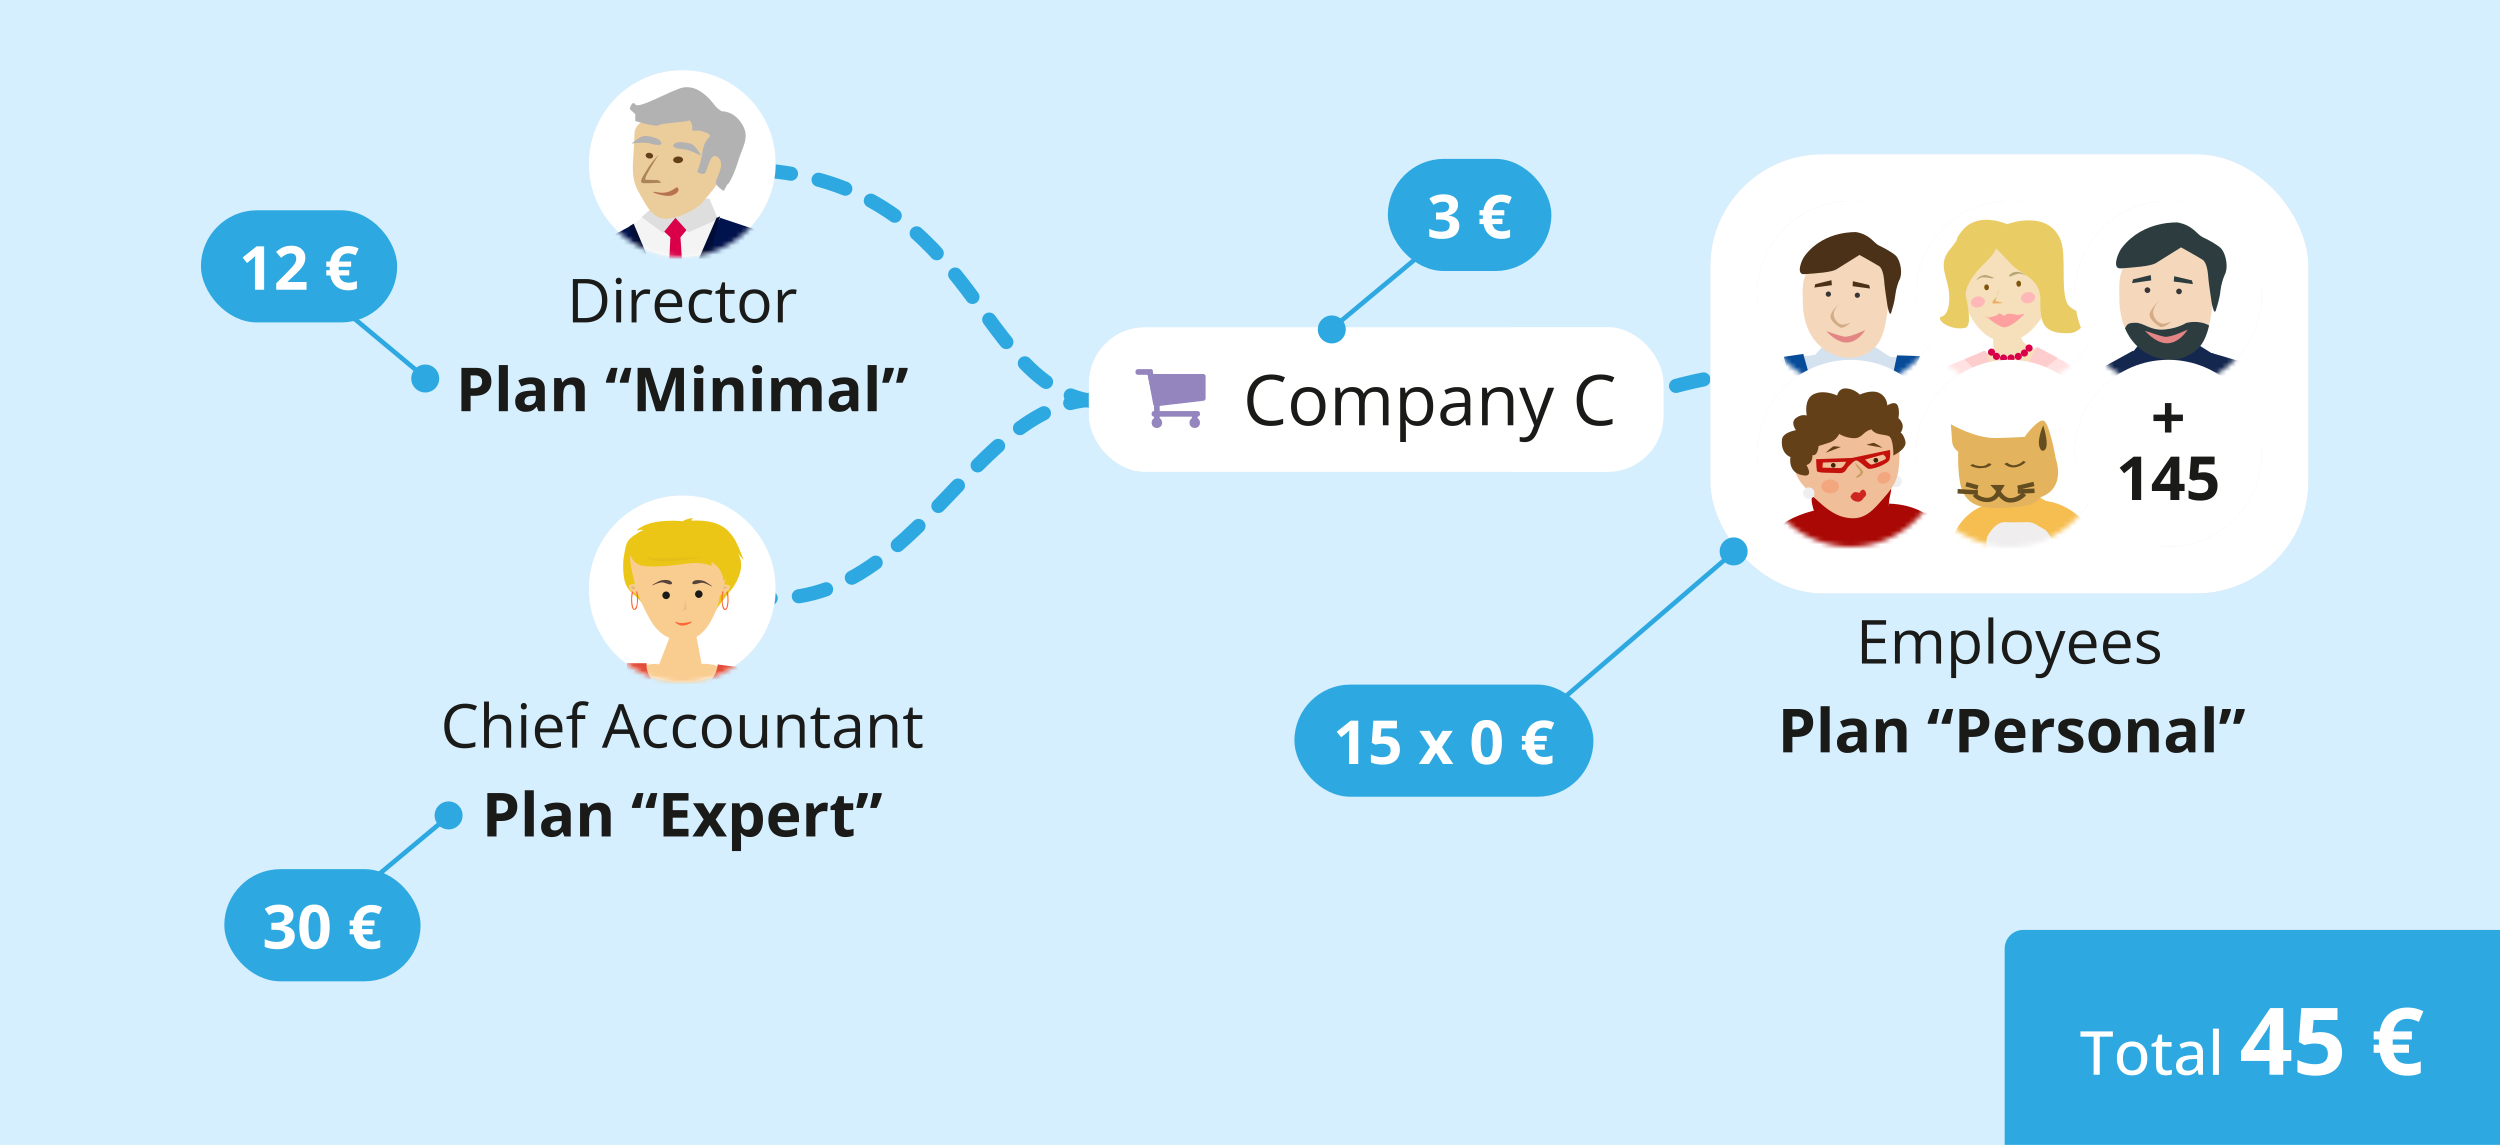 <svg width="535" height="245" fill="none" xmlns="http://www.w3.org/2000/svg"><g clip-path="url(#banner_kainodaros-pavyzdziai-6_en__a)"><path fill="#D5EFFE" d="M0 0h535v245H0z"/><path d="M235 86c-26-2.5-25.5-45.5-71-49.5" stroke="#2DA8E0" stroke-width="3.021" stroke-linecap="round" stroke-dasharray="6.04 6.04"/><path d="M235 85.497c-26.5 0-38.5 44.003-71 42.501M376.5 79.5c-22.5 1.998-26 8-41.5 7.498" stroke="#2DA8E0" stroke-width="3.021" stroke-linecap="round" stroke-dasharray="6.04 6.04"/><g filter="url(#banner_kainodaros-pavyzdziai-6_en__b)"><rect x="126" y="15" width="40" height="40" rx="20" fill="#474747" fill-opacity=".13"/></g><circle cx="146" cy="35" r="20" fill="#fff"/><mask id="banner_kainodaros-pavyzdziai-6_en__c" style="mask-type:alpha" maskUnits="userSpaceOnUse" x="126" y="15" width="40" height="40"><circle cx="146" cy="35" r="20" fill="#D9D9D9"/></mask><g mask="url(#banner_kainodaros-pavyzdziai-6_en__c)"><path d="M169.716 70.104c.575-2.516-5.764-20.196-5.764-20.196l-4.525-1.338-1.772 7.584 2.559 2.557s3.939 10.209 4.856 13.139c.916 2.93 5.059 2.119 4.651-1.746" fill="#01134D"/><path d="m152.879 46.47-13.737-1.415-4.628 3.875 4.935 41.5 9.258-.154 5.688-41.282-1.516-2.525Z" fill="#F4F4F4"/><path d="m147.163 48.927-2.005-2.622-1.852.463-1.542 2.47 1.696 1.54-.925 18.976 4.321-.154-1.235-18.821 1.542-1.852Z" fill="#D90049"/><path d="m151.791 42.45-12.032 1.85-2.469 2.16 4.628 3.396 2.623-3.24 2.776 3.084 6.326-2.777-1.852-4.474Z" fill="#DEDEDE"/><path d="M154.106 46.613 144.08 68.825l-8.8-20.662-9.72 5.245 3.097 7.245s3.825 22.103 4.474 26.072a46.39 46.39 0 0 0 1.542 6.622 64.924 64.924 0 0 0 7.245-1.21c.591-.345 2.932-3.24 2.932-3.24l2.159 3.086c3.163.077 8.021.927 8.021.927 1.471-3.748 3.137-17.984 3.55-20.662.413-2.678 2.469-13.113 2.469-13.113l2.776-9.282-9.719-3.24Z" fill="#01134D"/><path d="m153.336 46.615-9.259 21.443-8.484-20.209-.925.615 2.93 11.724 6.326 9.258 6.633-9.258 3.549-13.883-.77.31Z" fill="#000D36"/><path d="M125.56 53.345s-6.124 16.617-5.528 19.13c-.379 3.879 3.782 4.647 4.662 1.712.879-2.935 4.757-13.179 4.757-13.179l1.516-3.618s.752-4.239-.829-5.052c-1.582-.813-4.578 1.007-4.578 1.007Z" fill="#01134D"/><path d="M156.08 34.493c-.347-1.796-2.649-9.87-6.278-9.87-3.629 0-14.024-.895-14.04 4.188-.016 5.084-1.166 8.67.898 12.26s3.324 6.887 8.071 5.383c4.747-1.505 5.966-3.59 5.966-3.59s5.727-6.577 5.383-8.37Z" fill="#EBCC9B"/><path d="M158.768 26.518c-1.78-2.848-4.283-2.691-4.283-2.691a5.299 5.299 0 0 1-1.696-1.494c-.824-1.078-3.767-4.718-7.372-3.388s-8.776 4.357-9.467 3.388c-.692-.97-1.195.996-1.195.996l1.195 1.096v1.486s4.434 1.325 4.982.896c.549-.43 5.765-.686 6.379-.996.615-.31.978 1.478.795 1.894-.183.416 1.396.199 1.396.199s2.866.63 2.384 1.295c-.482.665-1.184.964-1.589 3.489a18.483 18.483 0 0 1-1.097 4.087s1.462 1.033 1.894-.1c.432-1.134.954-3.37 1.894-3.288.94.082 1.43 1.118 1.295 2.291-.135 1.174-1.059 2.65-1.096 3.389-.037.739 1.692 1.795 1.692 1.795l.7-1.297.397-.398s1.012-1.486 1.992-4.683c.98-3.198 2.58-5.126.795-7.976" fill="#B3B2B2"/><path d="M148.074 30.875c-.915-.426-2.493-.431-2.493-.431a1.735 1.735 0 0 0-1.375.448c-.596.588.729.964 2.074 1.053 1.345.09 3.772 1.395 3.772 1.395s-1.069-2.03-1.978-2.465Zm-7.723-1.311s-1.482-.544-2.488-.459c-1.005.086-2.712 1.626-2.712 1.626s2.731-.396 4.025-.001c1.293.395 2.666.478 2.308-.269a1.725 1.725 0 0 0-1.133-.897Z" fill="#B3B2B2"/><path d="m140.705 38.549-2.604-.096s-.043-.432.371-1.208c.855-1.59 2.511-4.182 2.511-4.182s-1.59 1.687-2.416 3.067c-.827 1.38-2.074 3.025-.837 3.068 1.237.042 3.708-.093 3.708-.093a.92.92 0 0 0-.741-.556" fill="#AB8459"/><path d="M145.081 33.486c-.583.027-1.044.37-1.025.768.018.398.508.697 1.091.67.583-.026 1.044-.37 1.025-.768-.018-.397-.506-.697-1.091-.67Zm-5.99-.776c-.437-.09-.848.108-.916.442-.069.333.23.675.67.765.439.09.85-.108.916-.442.066-.334-.23-.678-.67-.766Z" fill="#644019"/><path d="M144.954 40.136c-.438-.265-1.391 1.55-4.239 1.014-2.848-.535 1.531 1.232 3.142.655 1.61-.578 1.534-1.39 1.097-1.669Z" fill="#B77250"/></g><path d="M129.966 64.271c0 1.045-.191 1.92-.571 2.622a3.701 3.701 0 0 1-1.657 1.58c-.72.351-1.593.527-2.622.527h-2.52v-9.28h2.8c.943 0 1.756.173 2.437.52a3.593 3.593 0 0 1 1.574 1.53c.373.673.559 1.506.559 2.501Zm-1.136.038c0-.834-.14-1.521-.419-2.063a2.632 2.632 0 0 0-1.219-1.206c-.533-.267-1.187-.4-1.962-.4h-1.555v7.433h1.314c1.278 0 2.237-.315 2.876-.946.643-.63.965-1.57.965-2.818Zm4.094-2.266V69h-1.054v-6.957h1.054Zm-.514-2.603a.63.63 0 0 1 .444.172c.127.11.19.283.19.52 0 .233-.063.407-.19.52a.63.63 0 0 1-.444.172.644.644 0 0 1-.457-.171c-.119-.114-.178-.288-.178-.52 0-.238.059-.411.178-.521a.644.644 0 0 1 .457-.172Zm5.909 2.476c.14 0 .286.009.438.025.153.013.288.032.407.057l-.134.978a3.264 3.264 0 0 0-.774-.095 1.89 1.89 0 0 0-.794.171c-.245.11-.461.271-.647.483a2.25 2.25 0 0 0-.438.755 2.849 2.849 0 0 0-.159.978V69h-1.06v-6.957h.876l.114 1.282h.045c.144-.258.317-.493.52-.704a2.35 2.35 0 0 1 .705-.515c.271-.127.571-.19.901-.19Zm4.837 0c.593 0 1.101.131 1.524.394.423.262.747.63.971 1.104.224.47.336 1.02.336 1.65v.654h-4.805c.013.817.216 1.44.61 1.867.393.427.947.64 1.663.64.44 0 .829-.04 1.168-.12a6.45 6.45 0 0 0 1.053-.356v.927a5.1 5.1 0 0 1-1.047.343 6.003 6.003 0 0 1-1.219.108c-.668 0-1.252-.135-1.752-.406a2.841 2.841 0 0 1-1.155-1.206c-.275-.53-.413-1.177-.413-1.943 0-.749.125-1.396.375-1.942.254-.55.609-.973 1.066-1.27.462-.296 1.003-.444 1.625-.444Zm-.012.863c-.563 0-1.012.184-1.346.552-.334.369-.533.883-.597 1.543h3.682a2.968 2.968 0 0 0-.197-1.092 1.534 1.534 0 0 0-.565-.736c-.254-.178-.58-.267-.977-.267Zm7.42 6.348c-.626 0-1.179-.13-1.657-.387-.478-.258-.85-.652-1.117-1.18-.267-.53-.4-1.196-.4-2 0-.843.14-1.53.419-2.063.284-.538.673-.936 1.168-1.194.495-.258 1.058-.387 1.689-.387.347 0 .681.036 1.002.108.326.068.593.154.8.26l-.317.883a5.487 5.487 0 0 0-.736-.229 3.26 3.26 0 0 0-.775-.102c-.482 0-.884.104-1.206.312-.317.207-.556.511-.717.913-.157.402-.235.898-.235 1.486 0 .563.076 1.043.228 1.44.157.399.388.703.692.915.309.207.694.31 1.156.31a4 4 0 0 0 .996-.113c.296-.08.565-.174.806-.28v.94c-.232.118-.493.21-.78.273a4.71 4.71 0 0 1-1.016.095Zm5.694-.863a3.31 3.31 0 0 0 .977-.153v.82a2.224 2.224 0 0 1-.514.139 3.646 3.646 0 0 1-.635.057c-.368 0-.702-.063-1.003-.19a1.554 1.554 0 0 1-.723-.66c-.178-.31-.267-.737-.267-1.283v-4.126h-.99v-.514l.997-.413.419-1.51h.634v1.612h2.038v.825h-2.038v4.094c0 .436.1.762.299.978.203.216.472.324.806.324Zm8.385-2.755c0 .571-.074 1.081-.222 1.53a3.136 3.136 0 0 1-.641 1.136c-.28.309-.618.546-1.016.71-.393.161-.84.242-1.339.242a3.32 3.32 0 0 1-1.282-.241 2.88 2.88 0 0 1-1.003-.711 3.264 3.264 0 0 1-.654-1.136 4.727 4.727 0 0 1-.229-1.53c0-.762.129-1.41.388-1.943a2.758 2.758 0 0 1 1.104-1.225c.482-.283 1.056-.425 1.72-.425.635 0 1.189.142 1.663.425a2.83 2.83 0 0 1 1.111 1.232c.267.533.4 1.178.4 1.936Zm-5.294 0c0 .558.074 1.043.222 1.453.148.41.377.728.686.953.309.224.707.336 1.193.336.483 0 .878-.112 1.187-.336.313-.225.544-.542.692-.953.148-.41.222-.895.222-1.453 0-.555-.074-1.033-.222-1.435-.148-.406-.377-.72-.685-.94-.309-.22-.709-.33-1.2-.33-.724 0-1.255.24-1.593.718-.335.478-.502 1.14-.502 1.987Zm10.277-3.593c.14 0 .286.009.438.025.152.013.288.032.406.057l-.133.978a3.293 3.293 0 0 0-.775-.095 1.888 1.888 0 0 0-1.44.654 2.22 2.22 0 0 0-.438.755 2.849 2.849 0 0 0-.159.978V69h-1.06v-6.957h.876l.114 1.282h.045c.143-.258.317-.493.52-.704a2.34 2.34 0 0 1 .705-.515c.27-.127.571-.19.901-.19Zm-67.92 16.804c1.198 0 2.072.258 2.622.774.55.512.825 1.219.825 2.12 0 .406-.062.796-.184 1.168a2.568 2.568 0 0 1-.603.984c-.275.288-.644.516-1.105.686-.461.165-1.03.247-1.707.247h-.845V88h-1.967v-9.28h2.964Zm-.102 1.612h-.895v2.755h.648c.368 0 .688-.049.958-.146.271-.097.481-.25.629-.457.148-.207.222-.474.222-.8 0-.457-.127-.796-.381-1.016-.254-.224-.647-.336-1.181-.336ZM108.688 88h-1.936v-9.877h1.936V88Zm4.945-7.243c.952 0 1.682.208 2.19.622.508.415.762 1.046.762 1.892V88h-1.352l-.375-.965h-.05a3.647 3.647 0 0 1-.622.622 2.14 2.14 0 0 1-.73.356c-.275.076-.61.114-1.003.114a2.57 2.57 0 0 1-1.13-.241 1.793 1.793 0 0 1-.781-.737c-.19-.334-.286-.757-.286-1.27 0-.752.265-1.307.794-1.662.529-.36 1.322-.559 2.38-.597l1.232-.038v-.311c0-.372-.098-.645-.292-.819-.195-.173-.466-.26-.813-.26-.343 0-.679.049-1.009.146-.33.097-.66.22-.99.368l-.641-1.308a5.485 5.485 0 0 1 1.263-.47 6.124 6.124 0 0 1 1.453-.17Zm1.029 3.955-.749.025c-.627.017-1.063.13-1.308.337-.241.207-.362.48-.362.819 0 .296.087.507.26.634.174.123.4.184.68.184.414 0 .763-.122 1.047-.368.288-.245.432-.594.432-1.047v-.584Zm7.953-3.942c.758 0 1.367.207 1.828.622.462.41.692 1.07.692 1.98V88h-1.936v-4.145c0-.508-.093-.89-.279-1.149-.182-.258-.47-.387-.863-.387-.593 0-.997.2-1.213.603-.216.402-.323.982-.323 1.74V88h-1.937v-7.097h1.479l.261.908h.108c.152-.245.34-.444.565-.597.228-.152.48-.264.755-.336.279-.072.567-.108.863-.108Zm12.505-2.05a41.764 41.764 0 0 0-.641 3.18h-1.777l-.089-.14c.076-.309.173-.637.292-.984.123-.35.254-.702.393-1.053.144-.356.288-.69.432-1.003h1.39Zm-2.964 0c-.081.343-.163.702-.248 1.079-.08.376-.154.747-.222 1.11-.068.36-.125.69-.171.99h-1.778l-.089-.139c.077-.309.174-.637.292-.984a23.745 23.745 0 0 1 .826-2.057h1.39Zm8.22 9.28-2.234-7.28h-.058l.039.786c.021.347.04.718.057 1.111.017.394.025.75.025 1.067V88h-1.758v-9.28h2.678l2.197 7.096h.038l2.329-7.096h2.679V88h-1.834v-4.393c0-.292.004-.628.012-1.009.013-.38.028-.742.045-1.085l.038-.781h-.057L142.179 88h-1.803Zm10.118-7.097V88h-1.936v-7.097h1.936Zm-.965-2.78c.288 0 .536.068.743.203.207.131.311.379.311.743 0 .36-.104.61-.311.749a1.328 1.328 0 0 1-.743.203c-.292 0-.541-.068-.749-.203-.203-.14-.304-.39-.304-.75 0-.363.101-.61.304-.742.208-.135.457-.203.749-.203Zm7.033 2.647c.758 0 1.367.207 1.829.622.461.41.692 1.07.692 1.98V88h-1.937v-4.145c0-.508-.093-.89-.279-1.149-.182-.258-.47-.387-.863-.387-.593 0-.997.2-1.212.603-.216.402-.324.982-.324 1.74V88h-1.936v-7.097h1.479l.26.908h.108a1.97 1.97 0 0 1 .565-.597c.228-.152.48-.264.755-.336.28-.072.567-.108.863-.108Zm6.45.133V88h-1.936v-7.097h1.936Zm-.965-2.78c.288 0 .535.068.743.203.207.131.311.379.311.743 0 .36-.104.61-.311.749a1.33 1.33 0 0 1-.743.203c-.292 0-.542-.068-.749-.203-.203-.14-.305-.39-.305-.75 0-.363.102-.61.305-.742.207-.135.457-.203.749-.203Zm11.337 2.647c.804 0 1.411.207 1.822.622.414.41.622 1.07.622 1.98V88h-1.943v-4.145c0-.508-.086-.89-.26-1.149-.174-.258-.442-.387-.806-.387-.512 0-.876.184-1.092.552-.216.364-.324.887-.324 1.568V88h-1.936v-4.145c0-.339-.038-.622-.114-.85a1.009 1.009 0 0 0-.349-.515c-.157-.114-.358-.171-.603-.171-.36 0-.643.09-.851.273-.203.177-.349.442-.438.793a5.507 5.507 0 0 0-.127 1.276V88h-1.936v-7.097h1.479l.261.908h.107c.144-.245.324-.444.54-.597a2.36 2.36 0 0 1 .724-.336 3.01 3.01 0 0 1 .799-.108c.521 0 .961.085 1.321.254a1.8 1.8 0 0 1 .838.787h.171c.212-.364.51-.628.895-.793a3.043 3.043 0 0 1 1.2-.248Zm7.344-.013c.952 0 1.682.208 2.19.622.508.415.762 1.046.762 1.892V88h-1.352l-.375-.965h-.051a3.58 3.58 0 0 1-.622.622 2.13 2.13 0 0 1-.73.356 3.8 3.8 0 0 1-1.003.114c-.419 0-.795-.08-1.13-.241a1.79 1.79 0 0 1-.78-.737c-.191-.334-.286-.757-.286-1.27 0-.752.265-1.307.794-1.662.529-.36 1.322-.559 2.38-.597l1.231-.038v-.311c0-.372-.097-.645-.292-.819-.194-.173-.465-.26-.812-.26-.343 0-.679.049-1.009.146a7.76 7.76 0 0 0-.991.368l-.641-1.308a5.52 5.52 0 0 1 1.263-.47c.47-.114.955-.17 1.454-.17Zm1.028 3.955-.749.025c-.626.017-1.062.13-1.307.337-.242.207-.362.48-.362.819 0 .296.087.507.26.634.174.123.4.184.679.184.415 0 .764-.122 1.048-.368.287-.245.431-.594.431-1.047v-.584ZM187.615 88h-1.936v-9.877h1.936V88Zm6.557-9.28.096.14a11.2 11.2 0 0 1-.299.99 28.96 28.96 0 0 1-.393 1.047c-.14.351-.282.685-.426 1.003h-1.39a48.821 48.821 0 0 0 .464-2.19c.072-.364.129-.694.171-.99h1.777Zm-2.958 0 .089.14c-.076.308-.175.638-.298.99-.119.347-.25.696-.394 1.047-.139.351-.281.685-.425 1.003h-1.39c.059-.254.118-.52.178-.8.063-.28.122-.558.177-.838a27.632 27.632 0 0 0 .28-1.543h1.783Z" fill="#1A1A18"/><g filter="url(#banner_kainodaros-pavyzdziai-6_en__d)"><rect x="126" y="106" width="40" height="40" rx="20" fill="#474747" fill-opacity=".13"/></g><circle cx="146" cy="126" r="20" fill="#fff"/><mask id="banner_kainodaros-pavyzdziai-6_en__e" style="mask-type:alpha" maskUnits="userSpaceOnUse" x="126" y="106" width="40" height="40"><circle cx="146" cy="126" r="20" fill="#D9D9D9"/></mask><g mask="url(#banner_kainodaros-pavyzdziai-6_en__e)"><path d="m141.054 142.185 2.293-5.942 5.64-.348 1.147 6.174s3.439-.232 4.494 1.393c0 0 .252 7.637-9.447 9.68 0 0-6.786-1.485-9.331-9.912.023.023 2.866-1.532 5.204-1.045Z" fill="#F9CC90"/><path d="M133.58 118.647c.344-1.508.206-2.785 1.949-3.969 1.742-1.161 2.178-1.277 2.178-1.277-.207-.093-1.49.116-1.49.116 2.934-2.785 9.905-1.973 9.905-1.973.687-.557 2.178-.696 2.178-.696-.23.139-.344.58-.344.58 5.961-.302 7.772 1.88 8.873 3.389 1.101 1.509 2.293 5.014 2.293 5.014l-1.261-1.393c2.155 3.041-1.032 7.336-1.032 7.336-1.49 1.741-3.577 4.666-3.577 4.666s-5.044 1.277-7.474 1.393c-2.431.116-6.902-.72-7.246-.929-.344-.209-.412-1.277-1.834-2.669-1.903-1.857-2.132-1.765-2.751-3.157-.711-1.509-.711-4.922-.367-6.431Z" fill="#EBC616"/><path d="M135.873 124.962s-1.192-4.387-1.032-6.058c.161-1.672 6.053-1.509 8.988-1.625 2.912-.116 9.171-.882 10.707 1.741 1.537 2.623.941 4.596.459 6.059 0 0 1.353.023 1.261.464-.069.464-.963 1.81-2.178 1.857 0 0-.275 1.95-.803 3.157-.756 1.648-2.613 6.639-7.36 6.523-4.746-.116-6.649-4.295-7.016-4.898-.366-.604-1.582-2.948-2.292-4.898 0 0-1.376-.441-1.835-1.277-.504-.859 0-.998 1.101-1.045Z" fill="#F9CC90"/><path d="M135.298 117.138c1.559-.65 6.214-2.321 9.217-2.321 5.32-.024 9.974 2.275 11.396 5.13 1.421 2.832-.918 5.13-.918 5.13s.344-.743.344-1.509c0 0-.114.627-.573.813 0 0 .046-.372-.115-1.045-.16-.673-.825-2.275-2.407-3.041 0 0-.069.139.115.812 0 0-2.224-1.021-5.755-.464-3.531.534-7.75.813-9.447.348-1.696-.464-2.293-2.205-2.293-2.205s-.779-1.137.436-1.648Z" fill="#EBC616"/><path d="M142.109 119.482c1.352-.023 8.277-.232 8.277-.232-3.119.604-8.048 1.045-9.905.812-1.835-.232-1.835-.812-1.835-.812.505.186 2.11.255 3.463.232Z" fill="#E3BF18"/><path d="m154.651 126.469.229.232c-.321.534-.206 1.486-.229 2.089-.023.627.298 1.509.573 1.509.275.023.436-1.114.459-1.973.023-.859-.229-1.509-.229-1.509l.229-.348c.206.464.229 1.184.229 1.973 0 .812-.16 2.089-.688 2.089-.55.023-.688-.557-.802-1.973-.115-1.416.229-2.089.229-2.089Zm-19.375 0 .229.348s-.252.65-.229 1.509c.023.859.184 1.996.459 1.973.275-.023.596-.905.573-1.509-.023-.627.092-1.578-.229-2.089l.229-.232s.344.673.229 2.089c-.114 1.416-.275 1.996-.802 1.973-.551-.023-.688-1.3-.688-2.089 0-.789.046-1.509.229-1.973Z" fill="#FF6536"/><path d="M135.07 125.541c.114-.325.917.116.917.116l-.459.581s-.573-.395-.458-.697Zm19.696.117c.206-.232.917 0 .917 0-.757.603-1.124.232-.917 0Z" fill="#E1B883"/><path d="M147.037 130.254c-.527-1.23-.367-2.507-.344-2.669-.137.928-.229 2.553-.229 2.553l-.573.696 1.146-.58Z" fill="#E8BE87"/><path d="M149.547 126.332c.435 0 .802.371.802.813a.817.817 0 0 1-.802.812.817.817 0 0 1-.803-.812c0-.465.367-.813.803-.813Zm-6.995.254c.436 0 .803.371.803.812a.818.818 0 0 1-.803.813.818.818 0 0 1-.802-.813c0-.441.344-.812.802-.812Z" fill="#1A1A18"/><path d="M148.459 124.336c-.252.139-.528.603-.046.673.711.116 1.353-.464 2.201-.256.848.209 1.467.697 1.697.72.367.07-1.284-.975-1.605-1.114-.321-.139-1.605-.418-2.247-.023Zm-4.928.046c.253.162.482.627 0 .673-.71.07-1.307-.557-2.178-.395-.871.163-1.513.581-1.742.604-.367.046 1.352-.882 1.673-.998.344-.139 1.628-.325 2.247.116Z" fill="#56443A"/><path d="M145.192 133.271c1.01.202 1.961-.07 2.809-.279.275.093-.675.769-1.799.885-1.146.139-2.592-1.396-1.01-.606Zm-.127 40.74c-.092-1.741-.413-12.605-.229-14.81.183-2.205.757-.209 1.49-2.925.734-2.693-.229-3.969-.229-3.969.825-.418 3.393-2.322 5.296-3.97 1.903-1.648 3.004-5.13 3.004-5.13h3.233l3.233 1.973-4.494 9.68c.183 1.625-.367 3.297-.688 4.086-.321.789-1.743 2.948-2.751 3.969-1.032.999-1.124 2.531-1.147 3.506-.023.975.688 3.157 1.032 4.317.367 1.161 1.926 4.295 2.751 6.407.849 2.113.688 2.786.688 2.786l-11.395-1.509c-.184-1.834.413-.743.206-4.411Z" fill="#FF6536"/><path d="m130.117 145.227 3.233-1.973h3.233s1.078 3.482 3.004 5.13c1.903 1.648 4.471 3.529 5.296 3.97 0 0-1.238 1.857-.482 4.549.734 2.693.872.72 1.032 2.902.184 2.205.161 13.394 0 15.159-.275 2.808.252 2.228.115 4.085l-10.937 2.786s-.023-2.554.826-4.666c.848-2.113 2.407-5.246 2.774-6.407.367-1.161 1.055-3.343 1.032-4.318-.023-.975-.115-2.484-1.147-3.505-1.032-.998-2.453-3.18-2.774-3.97-.321-.789-.871-2.46-.688-4.085l-4.517-9.657Z" fill="#FF6536"/><path d="M138.394 141.953c-.55 4.109 6.787 9.796 6.787 9.796 8.667-5.339 8.392-9.564 8.392-9.564l4.264.58c-1.1 5.688-2.063 8.195-2.637 9.216-.573 1.022-1.857.557-3.003.232-1.124-.325-1.307.024-1.376.813-.092.789.229 2.089.229 2.089-2.247 1.973-4.952 2.786-4.952 2.786l.115.812s3.255.372-.115 0c-3.371-.371-6.443-3.737-6.443-3.737s-.481.905-.115 0c.367-.906.436-1.881.459-2.554.023-.696-.55-.487-2.407-.232-1.858.255-1.881-.859-2.523-3.041-.664-2.182-.917-7.219-.917-7.219h4.242v.023Z" fill="#E24D39"/><path d="m130.118 145.227-5.205 17.294 5.205 1.392 4.952-10.771-4.952-7.915Zm26.229 9.68 6.374 10.492 4.838-2.368-6.718-17.804-4.494 9.68Z" fill="#FF6536"/></g><path d="M99.522 151.539a3.44 3.44 0 0 0-1.383.266 2.823 2.823 0 0 0-1.041.762c-.284.33-.502.73-.654 1.2a5.126 5.126 0 0 0-.229 1.587c0 .778.12 1.455.362 2.031.246.571.61 1.013 1.092 1.326.487.314 1.094.47 1.822.47.414 0 .804-.034 1.168-.101.368-.072.725-.161 1.072-.267v.939c-.338.127-.694.22-1.066.28a8.062 8.062 0 0 1-1.327.095c-.943 0-1.732-.195-2.367-.584a3.656 3.656 0 0 1-1.422-1.663c-.313-.715-.47-1.56-.47-2.533 0-.702.097-1.343.292-1.923a4.351 4.351 0 0 1 .863-1.511 3.822 3.822 0 0 1 1.397-.977c.554-.233 1.189-.35 1.904-.35.47 0 .923.047 1.359.14.435.093.829.226 1.18.4l-.431.914a6.467 6.467 0 0 0-.978-.349 4.081 4.081 0 0 0-1.143-.152Zm5.117-1.416v2.952c0 .169-.005.34-.013.514a4.86 4.86 0 0 1-.044.47h.069c.144-.246.326-.451.546-.616.225-.169.478-.296.762-.381.284-.089.584-.133.901-.133.559 0 1.024.089 1.397.266.376.178.658.453.844.826.191.372.286.854.286 1.447V160h-1.041v-4.462c0-.58-.134-1.014-.4-1.302-.263-.287-.667-.431-1.213-.431-.516 0-.928.099-1.237.298-.305.195-.525.482-.661.863-.131.381-.196.847-.196 1.397V160h-1.054v-9.877h1.054Zm7.972 2.92V160h-1.053v-6.957h1.053Zm-.514-2.603c.174 0 .322.058.445.172.126.11.19.283.19.52 0 .233-.064.407-.19.521a.63.63 0 0 1-.445.171.646.646 0 0 1-.457-.171c-.118-.114-.178-.288-.178-.521 0-.237.06-.41.178-.52a.647.647 0 0 1 .457-.172Zm5.427 2.476c.593 0 1.101.131 1.524.394.423.262.747.63.971 1.104.224.47.336 1.02.336 1.65v.654h-4.805c.013.817.216 1.439.61 1.866.393.428.948.642 1.663.642.44 0 .829-.041 1.168-.121.338-.08.69-.199 1.053-.355v.926a5.1 5.1 0 0 1-1.047.343 6.003 6.003 0 0 1-1.219.108c-.668 0-1.252-.135-1.752-.406a2.84 2.84 0 0 1-1.155-1.206c-.275-.529-.413-1.177-.413-1.943 0-.749.125-1.396.375-1.942.254-.55.609-.973 1.066-1.27.462-.296 1.003-.444 1.625-.444Zm-.012.863c-.563 0-1.012.184-1.346.553-.334.368-.533.882-.597 1.542h3.682a2.967 2.967 0 0 0-.197-1.092 1.533 1.533 0 0 0-.565-.736c-.254-.178-.579-.267-.977-.267Zm7.731.089h-1.733V160h-1.053v-6.132h-1.232v-.508l1.232-.349v-.463c0-.584.086-1.058.26-1.422.173-.368.425-.639.755-.813.33-.173.732-.26 1.206-.26.267 0 .51.023.73.07.224.047.421.099.591.159l-.273.831a4.91 4.91 0 0 0-.489-.127 2.37 2.37 0 0 0-.546-.063c-.402 0-.7.131-.895.393-.191.259-.286.665-.286 1.219v.508h1.733v.825ZM135.882 160l-1.143-2.945h-3.719L129.883 160h-1.091l3.63-9.318h.972l3.605 9.318h-1.117Zm-1.466-3.904-1.086-2.926-.127-.375-.171-.539c-.06-.186-.108-.337-.146-.451-.043.174-.089.347-.14.521a11.91 11.91 0 0 1-.14.476l-.12.368-1.105 2.926h3.035Zm6.5 4.031c-.627 0-1.179-.129-1.657-.387s-.851-.652-1.117-1.181c-.267-.529-.4-1.195-.4-1.999 0-.843.139-1.53.419-2.063.283-.538.672-.936 1.168-1.194.495-.258 1.058-.387 1.688-.387.347 0 .681.036 1.003.108.326.068.592.154.8.26l-.318.883a5.424 5.424 0 0 0-.736-.229 3.232 3.232 0 0 0-.774-.102c-.483 0-.885.104-1.206.311-.318.208-.557.513-.718.915-.156.402-.235.897-.235 1.485 0 .563.077 1.043.229 1.441.157.398.387.702.692.914.309.207.694.311 1.155.311.368 0 .701-.038.997-.114.296-.081.565-.174.806-.28v.94a3.31 3.31 0 0 1-.781.273 4.733 4.733 0 0 1-1.015.095Zm6.233 0c-.626 0-1.179-.129-1.657-.387s-.85-.652-1.117-1.181-.4-1.195-.4-1.999c0-.843.14-1.53.419-2.063.284-.538.673-.936 1.168-1.194.495-.258 1.058-.387 1.688-.387.347 0 .682.036 1.003.108.326.068.593.154.8.26l-.317.883a5.47 5.47 0 0 0-.736-.229 3.247 3.247 0 0 0-.775-.102c-.482 0-.884.104-1.206.311-.317.208-.556.513-.717.915-.157.402-.235.897-.235 1.485 0 .563.076 1.043.228 1.441.157.398.388.702.692.914.309.207.694.311 1.156.311.368 0 .7-.038.996-.114.296-.081.565-.174.806-.28v.94a3.302 3.302 0 0 1-.78.273 4.75 4.75 0 0 1-1.016.095Zm9.445-3.618c0 .571-.074 1.081-.222 1.53a3.14 3.14 0 0 1-.641 1.136 2.787 2.787 0 0 1-1.016.711c-.393.161-.84.241-1.339.241a3.32 3.32 0 0 1-1.282-.241 2.888 2.888 0 0 1-1.003-.711 3.3 3.3 0 0 1-.654-1.136 4.759 4.759 0 0 1-.229-1.53c0-.762.13-1.409.388-1.943a2.764 2.764 0 0 1 1.104-1.225c.483-.283 1.056-.425 1.72-.425.635 0 1.19.142 1.663.425a2.83 2.83 0 0 1 1.111 1.232c.267.533.4 1.178.4 1.936Zm-5.294 0c0 .558.074 1.043.222 1.453.149.411.377.728.686.953.309.224.707.336 1.193.336.483 0 .878-.112 1.187-.336.314-.225.544-.542.692-.953.148-.41.222-.895.222-1.453 0-.555-.074-1.033-.222-1.435-.148-.406-.376-.719-.685-.939-.309-.22-.709-.33-1.2-.33-.724 0-1.255.239-1.593.717-.335.478-.502 1.14-.502 1.987Zm12.861-3.466V160h-.864l-.152-.978h-.057c-.144.242-.33.445-.559.61a2.407 2.407 0 0 1-.774.368 3.148 3.148 0 0 1-.908.127c-.55 0-1.011-.089-1.384-.267a1.791 1.791 0 0 1-.844-.825c-.186-.372-.279-.85-.279-1.434v-4.558h1.066v4.481c0 .58.131 1.014.394 1.302.262.283.662.425 1.2.425.516 0 .926-.097 1.231-.292.309-.195.531-.48.666-.857.136-.381.204-.846.204-1.396v-3.663h1.06Zm5.522-.127c.825 0 1.449.203 1.873.609.423.402.634 1.05.634 1.943V160h-1.041v-4.462c0-.58-.133-1.014-.399-1.302-.263-.287-.667-.431-1.213-.431-.77 0-1.312.218-1.625.653-.313.436-.47 1.069-.47 1.898V160h-1.053v-6.957h.85l.159 1.003h.057a2.07 2.07 0 0 1 .565-.616c.229-.169.485-.296.768-.381.284-.089.582-.133.895-.133Zm6.925 6.348a3.28 3.28 0 0 0 .978-.153v.819a2.23 2.23 0 0 1-.514.14 3.664 3.664 0 0 1-.635.057c-.368 0-.702-.064-1.003-.19a1.562 1.562 0 0 1-.724-.661c-.177-.309-.266-.736-.266-1.282v-4.126h-.99v-.514l.996-.413.419-1.51h.635v1.612h2.038v.825h-2.038v4.094c0 .436.099.762.298.978.203.216.472.324.806.324Zm4.99-6.335c.829 0 1.445.186 1.847.558.402.373.603.967.603 1.784V160h-.768l-.203-1.028h-.051a3.913 3.913 0 0 1-.609.641 2.283 2.283 0 0 1-.737.387c-.275.085-.613.127-1.015.127-.424 0-.8-.074-1.13-.222a1.766 1.766 0 0 1-.775-.673c-.186-.301-.279-.681-.279-1.143 0-.694.275-1.227.825-1.599.55-.373 1.388-.576 2.514-.61l1.2-.05v-.426c0-.601-.13-1.022-.388-1.263-.258-.241-.622-.362-1.091-.362-.364 0-.711.053-1.041.159a7.217 7.217 0 0 0-.94.374l-.324-.799a5.77 5.77 0 0 1 1.079-.413 4.732 4.732 0 0 1 1.283-.171Zm1.409 3.643-1.06.045c-.868.034-1.479.175-1.835.425-.355.25-.533.603-.533 1.06 0 .398.121.692.362.882.241.191.561.286.958.286.618 0 1.124-.171 1.518-.514.393-.343.59-.857.59-1.543v-.641Zm6.506-3.656c.825 0 1.45.203 1.873.609.423.402.635 1.05.635 1.943V160h-1.042v-4.462c0-.58-.133-1.014-.399-1.302-.263-.287-.667-.431-1.213-.431-.77 0-1.312.218-1.625.653-.313.436-.47 1.069-.47 1.898V160h-1.053v-6.957h.85l.159 1.003h.057a2.07 2.07 0 0 1 .565-.616c.229-.169.485-.296.768-.381.284-.089.582-.133.895-.133Zm6.925 6.348a3.28 3.28 0 0 0 .978-.153v.819a2.23 2.23 0 0 1-.514.14 3.664 3.664 0 0 1-.635.057c-.368 0-.702-.064-1.003-.19a1.555 1.555 0 0 1-.723-.661c-.178-.309-.267-.736-.267-1.282v-4.126h-.99v-.514l.996-.413.419-1.51h.635v1.612h2.038v.825h-2.038v4.094c0 .436.099.762.298.978.203.216.472.324.806.324Zm-89.184 10.456c1.197 0 2.071.258 2.621.774.551.512.826 1.219.826 2.12 0 .407-.062.796-.184 1.168a2.572 2.572 0 0 1-.603.984c-.275.288-.644.516-1.105.686-.461.165-1.03.247-1.707.247h-.845V179h-1.967v-9.28h2.964Zm-.102 1.612h-.895v2.755h.648c.368 0 .687-.049.958-.146.271-.097.481-.25.629-.457.148-.207.222-.474.222-.8 0-.457-.127-.795-.381-1.016-.254-.224-.647-.336-1.181-.336Zm7.084 7.668H112.3v-9.877h1.936V179Zm4.945-7.243c.952 0 1.682.208 2.19.622.508.415.762 1.046.762 1.892V179h-1.352l-.375-.965h-.051a3.58 3.58 0 0 1-.622.622c-.211.161-.455.28-.73.356a3.81 3.81 0 0 1-1.003.114c-.418 0-.795-.08-1.129-.241a1.796 1.796 0 0 1-.781-.737c-.191-.334-.286-.757-.286-1.269 0-.753.265-1.308.794-1.663.529-.36 1.322-.559 2.38-.597l1.231-.038v-.311c0-.372-.097-.645-.292-.819-.194-.173-.465-.26-.812-.26-.343 0-.679.049-1.009.146-.33.097-.66.22-.991.368l-.641-1.308a5.538 5.538 0 0 1 1.264-.469 6.083 6.083 0 0 1 1.453-.172Zm1.028 3.955-.749.025c-.626.017-1.062.129-1.307.337-.241.207-.362.48-.362.819 0 .296.087.507.26.634.174.123.4.184.679.184.415 0 .764-.122 1.048-.368.288-.245.431-.594.431-1.047v-.584Zm7.954-3.942c.758 0 1.367.207 1.828.622.461.411.692 1.071.692 1.981V179h-1.936v-4.145c0-.508-.093-.891-.279-1.149-.182-.258-.47-.387-.864-.387-.592 0-.996.201-1.212.603-.216.402-.324.982-.324 1.739V179h-1.936v-7.097h1.479l.261.908h.107c.153-.245.341-.444.565-.597.229-.152.481-.264.756-.336.279-.072.567-.108.863-.108Zm12.505-2.05c-.08.342-.163.702-.248 1.079-.08.376-.154.747-.222 1.111-.067.359-.125.689-.171.99h-1.777l-.089-.14c.076-.309.173-.637.292-.984a23.358 23.358 0 0 1 .825-2.056h1.39Zm-2.964 0c-.081.342-.163.702-.248 1.079a45.438 45.438 0 0 0-.394 2.101h-1.777l-.089-.14c.076-.309.174-.637.292-.984.123-.351.254-.702.394-1.053.144-.356.288-.69.431-1.003h1.391Zm9.635 9.28h-5.344v-9.28h5.344v1.612h-3.377v2.038h3.142v1.612h-3.142v2.393h3.377V179Zm3.244-3.625-2.285-3.472h2.196l1.378 2.26 1.39-2.26h2.196l-2.311 3.472 2.419 3.625h-2.203l-1.491-2.431-1.498 2.431h-2.197l2.406-3.625Zm10.01-3.605c.8 0 1.445.311 1.936.933.495.622.743 1.534.743 2.736 0 .804-.116 1.481-.349 2.031-.233.546-.555.959-.965 1.238-.41.279-.882.419-1.416.419-.342 0-.636-.042-.882-.127a2.279 2.279 0 0 1-.628-.336 2.973 2.973 0 0 1-.451-.445h-.102a5.143 5.143 0 0 1 .102 1.041v2.863h-1.936v-10.22h1.574l.273.921h.089c.127-.191.281-.366.463-.527.182-.161.4-.288.654-.381.258-.097.557-.146.895-.146Zm-.622 1.549c-.338 0-.607.07-.806.209-.199.14-.345.349-.438.629-.089.279-.137.632-.146 1.06v.209c0 .457.042.845.127 1.162.089.317.235.558.438.724.207.165.491.247.851.247.296 0 .539-.082.73-.247.19-.166.332-.407.425-.724.097-.322.146-.713.146-1.174 0-.694-.108-1.217-.324-1.568-.216-.352-.55-.527-1.003-.527Zm7.827-1.549c.656 0 1.221.127 1.695.381a2.6 2.6 0 0 1 1.098 1.092c.258.478.387 1.062.387 1.752v.939h-4.577c.022.546.184.976.489 1.289.309.309.736.463 1.282.463.453 0 .868-.047 1.245-.14a6.282 6.282 0 0 0 1.161-.419v1.498a4.568 4.568 0 0 1-1.104.381 6.81 6.81 0 0 1-1.391.121c-.71 0-1.341-.131-1.891-.394a2.937 2.937 0 0 1-1.289-1.199c-.309-.538-.463-1.215-.463-2.032 0-.829.14-1.519.419-2.069.283-.554.677-.969 1.181-1.244.503-.279 1.089-.419 1.758-.419Zm.013 1.377a1.3 1.3 0 0 0-.94.362c-.245.241-.387.62-.425 1.137h2.717a1.942 1.942 0 0 0-.159-.769 1.195 1.195 0 0 0-.444-.533c-.195-.131-.445-.197-.749-.197Zm8.702-1.377c.098 0 .21.006.337.019.131.009.237.021.317.038l-.146 1.816a1.144 1.144 0 0 0-.273-.045 2.672 2.672 0 0 0-1.028.076 1.8 1.8 0 0 0-.629.311c-.186.14-.334.326-.444.559-.106.228-.159.51-.159.844V179h-1.936v-7.097h1.467l.285 1.194h.095c.14-.242.314-.462.521-.66.212-.204.451-.364.717-.483.271-.123.563-.184.876-.184Zm4.932 5.814c.212 0 .417-.021.616-.063.203-.042.404-.095.603-.159v1.441a3.572 3.572 0 0 1-.774.229 4.96 4.96 0 0 1-1.003.095c-.423 0-.804-.068-1.143-.203a1.627 1.627 0 0 1-.793-.717c-.191-.343-.286-.819-.286-1.429v-3.421h-.927v-.819l1.067-.647.558-1.498h1.238v1.51h1.987v1.454h-1.987v3.421c0 .271.076.474.229.61.156.131.361.196.615.196Zm7.18-7.864.095.139c-.076.309-.176.639-.299.991-.122.347-.254.696-.393 1.047-.14.351-.282.686-.425 1.003h-1.391a46.403 46.403 0 0 0 .464-2.19c.072-.364.129-.694.171-.99h1.778Zm-2.958 0 .088.139a10.93 10.93 0 0 1-.298.991c-.118.347-.25.696-.394 1.047a22.13 22.13 0 0 1-.425 1.003h-1.39c.059-.254.119-.521.178-.8.063-.279.123-.558.178-.838a28.26 28.26 0 0 0 .279-1.542h1.784Z" fill="#1A1A18"/><rect x="43" y="45" width="42" height="24" rx="12" fill="#2DA8E0"/><path d="M56.523 62H54.56v-5.37a38.13 38.13 0 0 1 .025-1.219c.009-.233.017-.442.026-.628-.047.055-.142.15-.286.285-.14.132-.27.25-.393.356l-1.067.857-.946-1.18 2.99-2.381h1.613V62Zm9.077 0h-6.488v-1.365l2.33-2.355c.47-.482.846-.884 1.13-1.206.287-.326.495-.622.622-.889.131-.266.197-.552.197-.856 0-.369-.104-.644-.311-.826-.203-.186-.477-.279-.82-.279-.359 0-.708.083-1.047.248a5.47 5.47 0 0 0-1.06.704l-1.066-1.263c.266-.228.548-.444.844-.647a3.94 3.94 0 0 1 1.041-.49c.398-.126.874-.19 1.428-.19.61 0 1.132.11 1.568.33.44.22.779.521 1.016.902.237.377.355.804.355 1.282a3.2 3.2 0 0 1-.304 1.403c-.203.423-.5.842-.889 1.257-.385.415-.85.874-1.397 1.377l-1.193 1.124v.089H65.6V62Zm8.905-9.35c.428 0 .824.044 1.187.133.364.09.713.218 1.048.387l-.622 1.473a6.011 6.011 0 0 0-.82-.305 2.745 2.745 0 0 0-.793-.114c-.258 0-.495.038-.71.114-.212.077-.4.189-.566.337-.165.148-.302.33-.412.546-.11.216-.188.465-.235.749h2.558v1.117h-2.653c0 .03-.002.074-.006.133-.005.06-.007.127-.007.203v.197l.013.197h2.253v1.13h-2.145c.072.334.194.618.368.85.178.229.406.402.685.52.28.115.608.172.984.172.335 0 .646-.031.933-.095a4.84 4.84 0 0 0 .813-.267v1.625a3.272 3.272 0 0 1-.813.28c-.3.063-.65.095-1.047.095-.677 0-1.282-.123-1.815-.368a3.358 3.358 0 0 1-1.308-1.086c-.343-.474-.575-1.05-.698-1.726h-.87v-1.13h.75a7.15 7.15 0 0 0-.02-.178 3.934 3.934 0 0 1-.006-.216v-.184c.004-.063.008-.114.013-.152h-.737V55.97h.844c.11-.694.339-1.289.686-1.784a3.44 3.44 0 0 1 1.327-1.136c.537-.267 1.144-.4 1.821-.4Z" fill="#fff"/><path d="M429 203a4 4 0 0 1 4-4h102v46H429v-42Z" fill="#2DA8E0"/><path d="M449.341 230h-1.308v-8.157h-2.818v-1.123h6.938v1.123h-2.812V230Zm10.181-3.51c0 .575-.076 1.089-.228 1.542a3.09 3.09 0 0 1-.654 1.143 2.833 2.833 0 0 1-1.028.711 3.646 3.646 0 0 1-1.365.241c-.474 0-.91-.08-1.308-.241a2.933 2.933 0 0 1-1.022-.711 3.258 3.258 0 0 1-.666-1.143 4.694 4.694 0 0 1-.235-1.542c0-.766.131-1.418.394-1.955a2.771 2.771 0 0 1 1.123-1.232c.491-.283 1.075-.425 1.752-.425.643 0 1.208.142 1.695.425a2.89 2.89 0 0 1 1.136 1.232c.271.537.406 1.189.406 1.955Zm-5.198 0c0 .537.067 1.001.203 1.39.14.385.351.681.635.889.287.207.658.311 1.11.311.445 0 .811-.104 1.099-.311.287-.208.499-.504.634-.889.136-.389.203-.853.203-1.39 0-.533-.067-.99-.203-1.371-.135-.381-.347-.673-.634-.876-.284-.203-.654-.305-1.111-.305-.669 0-1.16.224-1.473.673-.309.444-.463 1.07-.463 1.879Zm9.407 2.602c.182 0 .366-.015.552-.044.186-.034.347-.076.483-.127v.977a2.53 2.53 0 0 1-.578.159c-.237.047-.48.07-.73.07-.381 0-.726-.066-1.035-.197a1.553 1.553 0 0 1-.742-.673c-.182-.317-.273-.757-.273-1.32v-3.948h-.971v-.591l1.015-.469.451-1.511h.787v1.587h2.025v.984h-2.025v3.929c0 .394.093.688.279.882.191.195.445.292.762.292Zm5.129-6.208c.863 0 1.508.193 1.936.578.427.381.641.984.641 1.809V230h-.914l-.248-1.016h-.05a3.64 3.64 0 0 1-.61.635 2.182 2.182 0 0 1-.736.381 3.458 3.458 0 0 1-1.009.127c-.424 0-.8-.076-1.13-.229a1.774 1.774 0 0 1-.781-.685c-.186-.309-.279-.7-.279-1.174 0-.711.273-1.251.819-1.619.545-.368 1.373-.569 2.481-.603l1.207-.051v-.393c0-.546-.123-.931-.369-1.156-.241-.224-.579-.336-1.015-.336-.36 0-.705.053-1.035.159-.33.101-.647.224-.952.368l-.406-.927a5.8 5.8 0 0 1 1.123-.425 5.04 5.04 0 0 1 1.327-.172Zm1.314 3.72-.978.044c-.808.03-1.377.165-1.707.407-.326.237-.489.569-.489.996 0 .373.112.646.336.819.225.174.521.26.889.26.567 0 1.033-.158 1.397-.476.368-.321.552-.795.552-1.422v-.628Zm4.678 3.396h-1.282v-9.877h1.282V230Zm15.486-2.959h-1.719V230h-2.949v-2.959h-6.094v-2.1l6.26-9.218h2.783v8.974h1.719v2.344Zm-4.668-2.344v-2.422c0-.227.003-.498.01-.81l.039-.938c.013-.312.026-.589.039-.83l.039-.517h-.078a14.58 14.58 0 0 1-.391.781c-.137.247-.296.508-.478.781l-2.618 3.955h3.438Zm11.006-3.818c.872 0 1.647.166 2.324.498.684.332 1.221.82 1.611 1.465.391.644.586 1.439.586 2.383 0 1.028-.215 1.917-.644 2.666-.423.742-1.058 1.311-1.905 1.709-.839.397-1.888.595-3.144.595-.749 0-1.455-.065-2.119-.195a6.153 6.153 0 0 1-1.729-.576v-2.608c.495.261 1.087.482 1.778.664a8.027 8.027 0 0 0 1.962.264c.599 0 1.104-.078 1.514-.234.41-.163.72-.41.928-.742.215-.339.322-.769.322-1.289 0-.697-.234-1.231-.703-1.602s-1.188-.557-2.158-.557c-.371 0-.759.036-1.162.108-.397.071-.729.143-.996.215l-1.202-.645.538-7.275h7.744v2.558h-5.098l-.264 2.803c.222-.046.463-.091.723-.137.26-.045.625-.068 1.094-.068Zm18.486-5.264c.658 0 1.266.069 1.826.205.56.137 1.097.336 1.612.596l-.957 2.266a9.352 9.352 0 0 0-1.26-.469 4.237 4.237 0 0 0-1.221-.176c-.397 0-.762.059-1.094.176a2.63 2.63 0 0 0-.869.517 2.872 2.872 0 0 0-.635.84 3.941 3.941 0 0 0-.361 1.153h3.936v1.718h-4.082c0 .046-.004.114-.01.205a4.18 4.18 0 0 0-.01.313v.303l.02.302h3.466v1.739h-3.3c.11.514.299.95.566 1.308.273.352.625.619 1.055.801.429.176.934.264 1.513.264.515 0 .993-.049 1.436-.147a7.411 7.411 0 0 0 1.25-.41v2.5a5.053 5.053 0 0 1-1.25.43 7.906 7.906 0 0 1-1.611.146c-1.042 0-1.973-.188-2.793-.566a5.163 5.163 0 0 1-2.012-1.67c-.527-.729-.885-1.615-1.074-2.656h-1.338v-1.739h1.152a9.072 9.072 0 0 0-.029-.273 5.564 5.564 0 0 1-.01-.332v-.283c.007-.098.013-.176.02-.235h-1.133v-1.718h1.299c.169-1.068.521-1.983 1.054-2.744a5.3 5.3 0 0 1 2.041-1.749c.827-.41 1.761-.615 2.803-.615Z" fill="#fff"/><rect x="48" y="186" width="42" height="24" rx="12" fill="#2DA8E0"/><path d="M62.798 195.795c0 .428-.089.798-.266 1.111a2.207 2.207 0 0 1-.724.768c-.3.199-.639.345-1.016.438v.038c.745.093 1.31.322 1.695.686.39.364.584.851.584 1.46 0 .542-.133 1.026-.4 1.454-.262.427-.668.763-1.218 1.009-.55.245-1.26.368-2.127.368-.512 0-.99-.042-1.434-.127a5.6 5.6 0 0 1-1.245-.375v-1.669c.398.203.815.358 1.25.463.437.102.843.153 1.22.153.702 0 1.193-.121 1.472-.362.284-.245.426-.588.426-1.028 0-.258-.066-.476-.197-.654-.131-.178-.36-.313-.686-.406-.321-.094-.772-.14-1.352-.14h-.704v-1.504h.717c.571 0 1.005-.053 1.301-.159.3-.11.504-.258.61-.444.11-.191.165-.407.165-.648 0-.33-.102-.588-.305-.774-.203-.187-.542-.28-1.016-.28a2.7 2.7 0 0 0-.812.115c-.241.072-.46.16-.654.266a5.906 5.906 0 0 0-.514.299l-.908-1.353a5.1 5.1 0 0 1 1.276-.653c.49-.174 1.075-.261 1.752-.261.956 0 1.714.193 2.272.578.559.385.838.929.838 1.631Zm7.75 2.565c0 .749-.058 1.418-.177 2.006-.114.588-.3 1.087-.558 1.498-.254.41-.589.723-1.003.939-.415.216-.919.324-1.511.324-.745 0-1.357-.188-1.835-.565-.478-.381-.831-.927-1.06-1.638-.228-.715-.343-1.57-.343-2.564 0-1.003.104-1.86.312-2.571.211-.715.554-1.263 1.028-1.644s1.106-.571 1.898-.571c.74 0 1.35.19 1.828.571.482.377.84.923 1.073 1.638.233.711.349 1.57.349 2.577Zm-4.538 0c0 .707.038 1.297.114 1.771.08.47.214.823.4 1.06.187.237.445.355.775.355.326 0 .582-.116.768-.349.19-.237.326-.59.406-1.06.08-.474.12-1.066.12-1.777 0-.707-.04-1.297-.12-1.771-.08-.474-.216-.83-.406-1.067-.186-.241-.442-.361-.768-.361-.33 0-.588.12-.775.361-.186.237-.32.593-.4 1.067-.076.474-.114 1.064-.114 1.771Zm13.495-4.71c.428 0 .824.044 1.187.133.364.089.713.218 1.048.387l-.622 1.473a6.055 6.055 0 0 0-.82-.305 2.752 2.752 0 0 0-.793-.114c-.258 0-.495.038-.71.114-.212.077-.4.189-.566.337-.165.148-.302.33-.412.546-.11.216-.188.465-.235.749h2.558v1.117h-2.653c0 .03-.002.074-.006.133a2.835 2.835 0 0 0-.007.203v.197l.013.197h2.253v1.13h-2.145c.072.334.194.618.368.85.178.229.406.402.685.521.28.114.608.171.984.171.335 0 .646-.031.933-.095a4.84 4.84 0 0 0 .813-.267v1.625a3.289 3.289 0 0 1-.813.28c-.3.063-.65.095-1.047.095-.677 0-1.282-.123-1.815-.368a3.362 3.362 0 0 1-1.308-1.086c-.343-.474-.575-1.049-.698-1.726h-.87v-1.13h.75a7.001 7.001 0 0 0-.02-.178 3.923 3.923 0 0 1-.006-.216v-.184c.004-.063.008-.114.013-.152h-.737v-1.117h.844c.11-.694.339-1.289.686-1.784a3.44 3.44 0 0 1 1.327-1.136c.537-.267 1.144-.4 1.821-.4Z" fill="#fff"/><path d="M69 62.5 90 80" stroke="#2DA8E0"/><circle cx="91" cy="81" r="3" fill="#2DA8E0"/><path d="m74 193 21-17.5" stroke="#2DA8E0"/><circle cx="3" cy="3" r="3" transform="matrix(1 0 0 -1 93 177.5)" fill="#2DA8E0"/><g filter="url(#banner_kainodaros-pavyzdziai-6_en__f)"><rect x="233" y="70" width="101" height="31" rx="12" fill="#474747" fill-opacity=".13"/></g><rect x="233" y="70" width="123" height="31" rx="12" fill="#fff"/><path d="M245.699 80.647a.517.517 0 0 1 .509-.612h11.274c.286 0 .518.232.518.517v4.695a.518.518 0 0 1-.457.514l-10.183 1.2a.516.516 0 0 1-.569-.42l-1.092-5.894Z" fill="#9585BF"/><path d="M243 79.517c0-.285.232-.517.517-.517h2.931c.095 0 .173.077.173.172v.862a.173.173 0 0 1-.173.173h-2.931a.517.517 0 0 1-.517-.517v-.173Zm3.448 8.965c0-.286.232-.517.517-.517h9.311c.285 0 .517.231.517.517v.172a.517.517 0 0 1-.517.518h-9.311a.517.517 0 0 1-.517-.517v-.173Z" fill="#9585BF"/><path d="M246.966 86.244c0-.286.231-.517.517-.517h.172c.286 0 .518.231.518.517v3.793a.518.518 0 0 1-.518.517h-.172a.517.517 0 0 1-.517-.517v-3.793Zm-1.552-6.814 1.207-.256.996 4.718-1.179.255-1.024-4.717Zm9.655 9.4c0-.286.232-.517.518-.517h.172c.286 0 .517.231.517.517v1.207a.517.517 0 0 1-.517.517h-.172a.518.518 0 0 1-.518-.517V88.83Z" fill="#9585BF"/><circle cx="247.569" cy="90.464" r="1.121" fill="#9585BF"/><circle cx="255.672" cy="90.464" r="1.121" fill="#9585BF"/><path d="M272.042 81.237c-.59 0-1.123.102-1.596.307-.469.2-.869.494-1.201.88-.328.38-.579.842-.755 1.384-.176.542-.263 1.152-.263 1.83 0 .9.139 1.68.417 2.344.283.66.703 1.17 1.26 1.531.561.361 1.262.542 2.102.542.478 0 .928-.039 1.348-.117.424-.083.837-.186 1.237-.308v1.084c-.39.147-.8.254-1.23.323-.43.073-.94.11-1.531.11-1.089 0-1.999-.225-2.732-.674-.727-.454-1.274-1.094-1.64-1.92-.362-.825-.542-1.799-.542-2.922 0-.81.112-1.55.336-2.219a5.02 5.02 0 0 1 .997-1.743 4.406 4.406 0 0 1 1.611-1.128c.64-.269 1.372-.403 2.197-.403a7.52 7.52 0 0 1 1.568.161 5.8 5.8 0 0 1 1.362.462l-.498 1.054a7.452 7.452 0 0 0-1.128-.402 4.73 4.73 0 0 0-1.319-.176Zm11.609 5.735c0 .659-.085 1.247-.256 1.765a3.607 3.607 0 0 1-.74 1.31 3.22 3.22 0 0 1-1.172.821c-.454.186-.969.279-1.545.279-.537 0-1.03-.093-1.48-.279a3.341 3.341 0 0 1-1.157-.82 3.798 3.798 0 0 1-.754-1.311c-.176-.518-.264-1.106-.264-1.765 0-.88.149-1.626.447-2.241.298-.62.723-1.092 1.274-1.414.557-.327 1.219-.49 1.985-.49.733 0 1.372.163 1.919.49.552.327.979.8 1.282 1.42.308.616.461 1.36.461 2.235Zm-6.108 0c0 .644.085 1.203.256 1.677.171.474.435.84.791 1.099.357.258.816.388 1.377.388.557 0 1.013-.13 1.37-.388.361-.26.627-.625.798-1.1.171-.473.257-1.032.257-1.676 0-.64-.086-1.192-.257-1.656-.171-.468-.434-.83-.791-1.084-.356-.254-.818-.38-1.384-.38-.835 0-1.448.275-1.838.827-.386.552-.579 1.316-.579 2.293Zm16.926-4.146c.884 0 1.551.232 2 .696.449.459.674 1.199.674 2.22V91h-1.202v-5.2c0-.65-.141-1.135-.424-1.458-.279-.327-.694-.49-1.246-.49-.776 0-1.34.224-1.691.673-.352.45-.528 1.111-.528 1.985V91h-1.208v-5.2c0-.435-.064-.796-.191-1.084a1.294 1.294 0 0 0-.556-.645c-.244-.146-.555-.22-.93-.22-.533 0-.96.11-1.282.33-.323.22-.557.547-.703.982-.142.43-.213.96-.213 1.589V91h-1.216v-8.027h.982l.183 1.135h.066c.161-.278.364-.513.608-.703.244-.19.517-.335.82-.432a3.13 3.13 0 0 1 .967-.147c.61 0 1.121.115 1.531.344.415.225.715.57.901 1.033h.065a2.486 2.486 0 0 1 1.084-1.033 3.32 3.32 0 0 1 1.509-.344Zm8.943 0c1.001 0 1.799.344 2.395 1.033.596.688.894 1.724.894 3.105 0 .913-.137 1.68-.41 2.3-.274.62-.66 1.089-1.158 1.406-.493.318-1.076.477-1.75.477a3.41 3.41 0 0 1-1.121-.169 2.637 2.637 0 0 1-.827-.454 2.97 2.97 0 0 1-.572-.623h-.088l.052.689c.024.268.036.503.036.703v3.296h-1.223V82.973h1.004l.161 1.186h.058c.157-.244.347-.466.572-.666.224-.205.498-.367.82-.484.327-.122.713-.183 1.157-.183Zm-.212 1.026c-.557 0-1.006.107-1.348.322-.337.215-.583.537-.74.967-.156.424-.239.96-.249 1.604v.234c0 .679.074 1.252.22 1.721.151.469.398.825.74 1.07.346.244.81.366 1.391.366.498 0 .913-.135 1.245-.403.333-.269.579-.642.74-1.12.166-.484.249-1.038.249-1.663 0-.948-.185-1.7-.556-2.256-.367-.562-.931-.842-1.692-.842Zm8.628-1.011c.957 0 1.667.215 2.131.644.464.43.696 1.116.696 2.058V91h-.886l-.235-1.186h-.058a4.512 4.512 0 0 1-.704.74 2.611 2.611 0 0 1-.849.446c-.318.098-.708.147-1.172.147-.488 0-.923-.086-1.304-.257a2.025 2.025 0 0 1-.893-.776c-.215-.347-.323-.786-.323-1.319 0-.8.318-1.416.953-1.845.634-.43 1.601-.664 2.9-.703l1.384-.059v-.49c0-.694-.149-1.18-.447-1.458-.297-.279-.717-.418-1.259-.418-.42 0-.821.061-1.201.183a8.16 8.16 0 0 0-1.084.433l-.374-.923a6.677 6.677 0 0 1 1.245-.476 5.44 5.44 0 0 1 1.48-.198Zm1.626 4.204-1.224.051c-1.001.04-1.706.203-2.116.49-.41.289-.615.697-.615 1.224 0 .459.139.798.417 1.018.278.22.647.33 1.106.33.713 0 1.296-.198 1.75-.594.455-.395.682-.988.682-1.78v-.74Zm7.507-4.219c.952 0 1.672.235 2.161.703.488.464.732 1.211.732 2.242V91h-1.201v-5.149c0-.669-.154-1.17-.462-1.501-.302-.332-.769-.498-1.399-.498-.888 0-1.513.251-1.875.754-.361.503-.542 1.233-.542 2.19V91h-1.215v-8.027h.981l.183 1.157h.066c.171-.283.388-.52.652-.71.264-.196.559-.342.886-.44a3.434 3.434 0 0 1 1.033-.154Zm4.131.147h1.304l1.772 4.658c.103.273.198.537.286.79.088.25.166.49.234.719.068.23.122.451.161.666h.051a38.876 38.876 0 0 1 .704-2.183l1.677-4.65h1.311l-3.494 9.206a6.089 6.089 0 0 1-.652 1.29 2.576 2.576 0 0 1-.893.842c-.352.2-.777.3-1.275.3a3.74 3.74 0 0 1-.608-.044 3.786 3.786 0 0 1-.454-.088v-.974a4.267 4.267 0 0 0 .872.095 1.606 1.606 0 0 0 1.362-.674c.161-.22.3-.48.418-.783l.439-1.128-3.215-8.042Zm17.439-1.736c-.591 0-1.123.102-1.597.307-.469.2-.869.494-1.201.88a3.97 3.97 0 0 0-.754 1.384c-.176.542-.264 1.152-.264 1.83 0 .9.139 1.68.417 2.344.284.66.703 1.17 1.26 1.531.562.361 1.262.542 2.102.542.479 0 .928-.039 1.348-.117.425-.083.837-.186 1.238-.308v1.084a6.333 6.333 0 0 1-1.231.323c-.43.073-.94.11-1.531.11-1.089 0-1.999-.225-2.732-.674-.727-.454-1.274-1.094-1.64-1.92-.362-.825-.542-1.799-.542-2.922 0-.81.112-1.55.337-2.219a5.008 5.008 0 0 1 .996-1.743 4.406 4.406 0 0 1 1.611-1.128c.64-.269 1.372-.403 2.197-.403a7.52 7.52 0 0 1 1.568.161c.503.108.957.261 1.362.462l-.498 1.054a7.452 7.452 0 0 0-1.128-.402 4.728 4.728 0 0 0-1.318-.176Z" fill="#1A1A18"/><path d="m307 52-21 17.5" stroke="#2DA8E0"/><circle cx="3" cy="3" r="3" transform="matrix(-1 0 0 1 288 67.5)" fill="#2DA8E0"/><rect x="297" y="34" width="35" height="24" rx="12" fill="#2DA8E0"/><path d="M312.018 43.795c0 .428-.089.798-.267 1.111-.177.313-.418.57-.723.768a3.23 3.23 0 0 1-1.016.438v.038c.745.093 1.31.322 1.695.686.389.364.584.85.584 1.46 0 .542-.133 1.026-.4 1.453-.262.428-.669.764-1.219 1.01-.55.245-1.259.368-2.126.368-.512 0-.99-.042-1.435-.127a5.67 5.67 0 0 1-1.244-.374v-1.67a5.7 5.7 0 0 0 1.251.463c.436.102.842.153 1.218.153.703 0 1.194-.12 1.473-.362.284-.245.425-.588.425-1.028a1.07 1.07 0 0 0-.196-.654c-.132-.178-.36-.313-.686-.406-.322-.093-.772-.14-1.352-.14h-.705v-1.505h.718c.571 0 1.005-.052 1.301-.158.3-.11.504-.258.609-.445.11-.19.165-.406.165-.647 0-.33-.101-.588-.304-.774-.203-.187-.542-.28-1.016-.28a2.7 2.7 0 0 0-.812.115c-.242.072-.46.16-.654.266a5.91 5.91 0 0 0-.514.298l-.908-1.351c.364-.263.789-.48 1.276-.654.491-.174 1.075-.26 1.752-.26.956 0 1.714.192 2.272.577.559.385.838.929.838 1.631Zm9.268-2.145c.427 0 .823.044 1.187.133.364.09.713.218 1.047.387l-.622 1.473a6.007 6.007 0 0 0-.819-.305 2.743 2.743 0 0 0-.793-.114 2.13 2.13 0 0 0-.711.114c-.212.077-.4.189-.565.337-.165.148-.303.33-.413.546-.11.216-.188.465-.235.749h2.558v1.117h-2.653c0 .03-.002.074-.006.133-.004.06-.007.127-.007.203v.197c.005.06.009.125.013.197h2.254v1.13h-2.146c.072.334.195.618.368.85.178.229.406.402.686.52.279.115.607.172.984.172a4.3 4.3 0 0 0 .933-.095c.287-.068.558-.157.812-.267v1.625a3.272 3.272 0 0 1-.812.28c-.301.063-.65.095-1.048.095-.677 0-1.282-.123-1.815-.368a3.36 3.36 0 0 1-1.308-1.086c-.342-.474-.575-1.05-.698-1.726h-.87v-1.13h.749a4.612 4.612 0 0 0-.019-.178 4.13 4.13 0 0 1-.006-.216v-.184c.004-.063.009-.114.013-.152h-.737V44.97h.845c.11-.694.338-1.289.685-1.784a3.436 3.436 0 0 1 1.327-1.136c.537-.267 1.145-.4 1.822-.4Z" fill="#fff"/><g filter="url(#banner_kainodaros-pavyzdziai-6_en__g)"><rect x="366" y="33" width="128" height="94" rx="24" fill="#474747" fill-opacity=".13"/></g><rect x="366" y="33" width="128" height="94" rx="24" fill="#fff"/><g filter="url(#banner_kainodaros-pavyzdziai-6_en__h)"><rect x="376" y="43" width="40" height="40" rx="20" fill="#474747" fill-opacity=".13"/></g><circle cx="396" cy="63" r="20" fill="#fff"/><mask id="banner_kainodaros-pavyzdziai-6_en__i" style="mask-type:alpha" maskUnits="userSpaceOnUse" x="376" y="43" width="40" height="40"><circle cx="396" cy="63" r="20" fill="#fff"/></mask><g mask="url(#banner_kainodaros-pavyzdziai-6_en__i)"><path fill-rule="evenodd" clip-rule="evenodd" d="m381.749 76.861 6.692-.942 1.288-1.445 11.624-.158 3.173 2.074 6.378.314 5.749 1.917-6.22 10.681c-2.388 4.713-6.221 7.666-6.221 7.666s-11.09 2.639-16.085.471c-2.419-1.068-5.906-7.98-5.906-7.98l-6.849-9.393 6.377-3.205Z" fill="#D4E1EF"/><path fill-rule="evenodd" clip-rule="evenodd" d="m381.751 76.359 4.147-.628s2.764 9.644 4.147 15.457c1.193 5.058 12.786 3.707 13.069.314.408-4.619 2.859-15.457 2.859-15.457l4.932.157s-3.298 6.503-.471 13.07l-.314 13.54-2.074 16.242h-23.437l-2.544-14.829V89.083c.031.031 1.633-5.75-.314-12.724Z" fill="#074C99"/><path fill-rule="evenodd" clip-rule="evenodd" d="M388.662 55.844c3.236-2.796 8.231-6.032 11.247-3.393 3.613 3.204 4.775 5.026 4.304 11.153-.471 6.126-1.351 9.362-3.33 11.058-1.1.943-3.111 2.074-5.467 1.917-4.335-.283-9.456-3.645-9.613-11.719-.063-3.55-.377-6.22 2.859-9.016Z" fill="#F5D8BB"/><path fill-rule="evenodd" clip-rule="evenodd" d="M394.6 72.027c1.225.251 4.587-1.414 4.587-1.414s-1.728 2.985-4.43 2.67c-2.042-.22-3.927-2.418-3.927-2.418 1.194.377 2.576.942 3.77 1.162Z" fill="#E38584"/><path fill-rule="evenodd" clip-rule="evenodd" d="M386.242 54.714c4.273-5.655 11.373-4.963 10.902-5.058 3.142.534 3.864 2.42 5.027 2.922.974.44 3.11 1.602 3.675 2.293.943 1.194 1.351 3.802.597 5.09-.125.22-.691 1.79-.817 2.985-.188 1.79-.722 3.236-.879 3.864-.346 1.257-.817-1.288-.817-1.288s-.597-3.865-.66-4.744c-.063-.88-.22-3.236-1.162-3.833-.943-.597-4.179-2.388-4.179-2.388s-3.361 2.074-4.932 3.08c-.974.627-4.304.879-6.912 1.036-1.759.125-.628-2.953.157-3.959Z" fill="#4A3118"/><path fill-rule="evenodd" clip-rule="evenodd" d="M391.74 67.53c.189-1.036 2.042-2.796 2.042-2.796s-1.696 1.666-1.319 2.954c.377 1.288 1.319 1.79 1.885 1.79.565 0 1.665-.44 1.665-.44s-1.54 1.477-2.294 1.006c-.754-.44-2.167-1.508-1.979-2.513Z" fill="#D3AB84"/><path fill-rule="evenodd" clip-rule="evenodd" d="M397.426 62.632a.538.538 0 0 1 .597.503c.032.314-.188.565-.502.596a.538.538 0 0 1-.597-.502.538.538 0 0 1 .502-.597Z" fill="#363636"/><path d="M391.301 63.51a.566.566 0 1 1-.001-1.131.566.566 0 0 1 .001 1.13Z" fill="#363636"/><path fill-rule="evenodd" clip-rule="evenodd" d="m396.516 60.18 3.487.816.188.755-3.738-.503.063-1.068Zm-8.044.63 3.456-.85.094 1.07-3.738.502.188-.723Z" fill="#4A3118"/><path fill-rule="evenodd" clip-rule="evenodd" d="m372.607 101.65 2.765-21.615 6.691 9.08-2.639 12.535c.032 0-3.393 3.267-6.817 0Zm46.842-1.414-2.764-21.615-6.221 10.336 2.136 11.279s3.425 3.267 6.849 0Z" fill="#D4E1EF"/></g><g filter="url(#banner_kainodaros-pavyzdziai-6_en__j)"><rect x="410" y="43" width="40" height="40" rx="20" fill="#474747" fill-opacity=".13"/></g><circle cx="430" cy="63" r="20" fill="#fff"/><mask id="banner_kainodaros-pavyzdziai-6_en__k" style="mask-type:alpha" maskUnits="userSpaceOnUse" x="410" y="43" width="40" height="40"><circle cx="430" cy="63" r="20" fill="#D9D9D9"/></mask><g mask="url(#banner_kainodaros-pavyzdziai-6_en__k)"><mask id="banner_kainodaros-pavyzdziai-6_en__l" style="mask-type:luminance" maskUnits="userSpaceOnUse" x="377" y="41" width="85" height="66"><path d="M461.618 41.176h-83.817v65.228h83.817V41.176Z" fill="#fff"/></mask><g mask="url(#banner_kainodaros-pavyzdziai-6_en__l)"><path fill-rule="evenodd" clip-rule="evenodd" d="M433.072 73.27c-1.378-1.394-.498-6.141-.498-6.141l-5.975 4.63s-.1 1.511 0 2.44c.099.93-1.727 1.478-3.619 2.274-1.875.797-4.531 2.191-4.531 2.191s7.303 5.56 9.162 5.593c1.859.05 13.012-7.286 13.012-7.286s-6.174-2.307-7.551-3.701Z" fill="#F5E0BB"/><path fill-rule="evenodd" clip-rule="evenodd" d="M433.984 80.293s-2.904 3.004-4.664 2.672c-1.759-.332-3.319-2.39-3.319-2.39l-1.046-.199s.797 10.987.913 12.68c.116 1.693 5.046 1.776 5.627 2.175.58.398 2.406-4.2 2.556-4.598.132-.415-.067-10.34-.067-10.34Z" fill="#D90049"/><path fill-rule="evenodd" clip-rule="evenodd" d="M441.138 86.4s3.618-4.316 3.618-6.108c0-.647-1.875-2.091-2.855-2.822-.979-.73-2.771-1.095-2.771-1.095s-1.81 1.162-2.805 1.278c-2.025.266-6.374 13.162-6.822 15.286.033.2.017.316-.017.3-.016 0-.016-.117.017-.3-.332-2.207-5.178-16.132-8.1-16.415 0 0-3.983 1.461-4.614 1.843-.398.249 2.357 5.294 2.357 5.294s.083 6.507 2.291 9.112c1.693 1.975 1.361 5.096 1.162 6.573-.615 4.929-3.768 8.266-3.071 8.78 3.021 2.174 16.448.714 20.332.581 1.361-.05-2.075-3.469-2.921-8.631-.697-4.232 2.207-7.386 2.34-7.75.614-1.777 1.809-5.777 1.859-5.926Z" fill="#FFE1E1"/><path fill-rule="evenodd" clip-rule="evenodd" d="M428.606 85.671c-.166-.83-3.634-10.523-3.634-10.523l-.382-.066-4.266 1.81 4.216 3.85s-3.17 1.062-2.091 1.76c1.062.68 5.41 5.045 5.41 6.323 0 1.278 1.444 4.116 1.444 4.116s-.547-6.44-.697-7.27Zm6.988-5.411 4.797-3.652-4.315-2.307-.415.05s-4.581 9.875-4.83 10.738c-.249.863-1.212 7.685-1.212 7.685s2.141-2.44 2.257-3.784c.117-1.345 4.581-6.058 5.76-6.673 1.178-.63-2.042-2.058-2.042-2.058Z" fill="#FDCCCC"/><path d="M426.183 76.125a.773.773 0 0 0 .764-.764.773.773 0 0 0-.764-.763.772.772 0 0 0-.763.763c0 .415.348.764.763.764Z" fill="#D90049"/><path fill-rule="evenodd" clip-rule="evenodd" d="M427.246 75.496a.762.762 0 0 0-.764.764c0 .414.332.763.764.763a.761.761 0 0 0 .763-.763.772.772 0 0 0-.763-.764Z" fill="#D90049"/><path d="M428.773 77.386a.773.773 0 0 0 .764-.763.773.773 0 0 0-.764-.764.772.772 0 0 0-.763.764c0 .415.348.763.763.763Zm1.593 0a.773.773 0 0 0 .764-.763.773.773 0 0 0-.764-.764.772.772 0 0 0-.763.764c0 .415.348.763.763.763Z" fill="#D90049"/><path fill-rule="evenodd" clip-rule="evenodd" d="M433.221 74.781a.762.762 0 0 0-.764.764c0 .415.332.763.764.763a.762.762 0 0 0 .763-.763.761.761 0 0 0-.763-.764Z" fill="#D90049"/><path d="M431.91 77.039a.772.772 0 0 0 .763-.764.772.772 0 0 0-.763-.763.773.773 0 0 0-.764.763c0 .415.349.764.764.764Z" fill="#D90049"/><path fill-rule="evenodd" clip-rule="evenodd" d="M434.217 73.723a.762.762 0 0 0-.764.763c0 .415.332.764.764.764a.761.761 0 0 0 .763-.764c-.016-.431-.348-.763-.763-.763Z" fill="#D90049"/><path fill-rule="evenodd" clip-rule="evenodd" d="m444.756 80.293 1.792 12.697s-.033 2.058-1.361 2.158c-1.51.116-1.908-1.278-1.908-1.278s-2.291-6.955-2.54-9.378c.913-3.37 4.017-4.199 4.017-4.199Zm-24.431 3.236-.996 9.992s-.415 2.025-1.759 1.859c-1.511-.183-1.627-1.627-1.627-1.627s-.763-7.668-.763-9.029c0-4.431 1.593-6.324 1.593-6.324 1.245-.514 3.552 5.129 3.552 5.129Z" fill="#FFE1E1"/><path fill-rule="evenodd" clip-rule="evenodd" d="M438.731 60.03c-1.012-4.914-5.958-8.034-11.054-6.988-5.095 1.045-8.381 5.892-7.369 10.788 1.013 4.913 5.079 10.224 10.174 9.178 5.096-1.045 9.262-8.066 8.249-12.979Z" fill="#F5E0BB"/><path fill-rule="evenodd" clip-rule="evenodd" d="M425.104 60.856c-.282 0-.498.299-.481.648.017.348.249.63.531.614.282 0 .498-.3.481-.648 0-.348-.249-.63-.531-.614Zm6.872-.796c-.282 0-.498.298-.481.663.017.365.249.648.531.648.282 0 .498-.3.481-.664-.016-.366-.248-.664-.531-.648Z" fill="#7E550E"/><path fill-rule="evenodd" clip-rule="evenodd" d="m431.727 67.412-.349-.1s-1.128-.232-1.709-.149c-.581.083-.648.465-.648.465l-.647-.282s-.382-.564-.846-.067c-.465.482-2.025.664-2.025.664l-.764-.431c0 .016 3.104 2.672 4.282 2.54 1.826-.217 4.249-2.889 4.249-2.889l-1.543.25Z" fill="#FFA0A0"/><path fill-rule="evenodd" clip-rule="evenodd" d="M435.494 63.414c-.133-.648-.896-1.03-1.726-.864-.813.167-1.377.83-1.245 1.461.133.647.897 1.03 1.726.863.83-.166 1.378-.813 1.245-1.46Z" fill="#FFB7B7"/><path d="M423.495 65.768c.813-.166 1.377-.83 1.244-1.46-.132-.632-.896-1.013-1.709-.847-.813.166-1.378.83-1.245 1.46.133.631.896 1.013 1.71.847Z" fill="#FFB7B7"/><path fill-rule="evenodd" clip-rule="evenodd" d="M424.707 58.85c-1.229.1-1.843 1.212-1.843 1.212s.764-.697 1.444-.714c.681-.016 1.959.233 1.959.233l.481-.1s-1.427-.68-2.041-.63Zm6.771-.68c-1.228.05-1.61.963-1.61.963h.498s.93-.449 1.61-.548c.664-.116 1.56.415 1.56.415s-.813-.88-2.058-.83Z" fill="#B5A777"/><path fill-rule="evenodd" clip-rule="evenodd" d="M442.98 65.67c-2.423-2.008-.481-10.904-2.091-14.523-2.872-6.44-11.353-3.17-11.353-3.17s-6.241-2.871-9.643 1.411c-2.158 2.722.133.648-2.672 4.067s-.083 6.025-.067 10.207c.033 4.166-1.892 4.15-1.892 4.15-.747 1.078 2.689 3.004 5.328 2.323 1.46-.382.498-4.863.133-6.622-.365-1.76 1.162-4.498 4.083-7.27 2.008-1.909 2.373-3.087 2.373-3.087s1.378 1.394 3.32 3.485c1.942 2.108 6.174 2.822 6.141 7.502-.034 4.68.265 7.37 6.24 7.154 3.004-.116 4.648-4.548 4.648-4.548s-2.125.93-4.548-1.079Z" fill="#EACC64"/><path fill-rule="evenodd" clip-rule="evenodd" d="m427.013 64.376.282-.946c-.016.017-.033.05-.049.067-.332.398-1.378 1.46-.615 1.46.747.017 2.075-.1 2.075-.1l-1.693-.48Zm.282-.946c.299-.448.465-1.543.465-1.543l-.465 1.543Z" fill="#EAB064"/></g></g><g filter="url(#banner_kainodaros-pavyzdziai-6_en__m)"><rect x="376" y="77" width="40" height="40" rx="20" fill="#474747" fill-opacity=".13"/></g><circle cx="396" cy="97" r="20" fill="#fff"/><mask id="banner_kainodaros-pavyzdziai-6_en__n" style="mask-type:alpha" maskUnits="userSpaceOnUse" x="376" y="77" width="40" height="40"><circle cx="396" cy="97" r="20" fill="#D9D9D9"/></mask><g mask="url(#banner_kainodaros-pavyzdziai-6_en__n)"><path d="M404.462 104.305c-.674-.212-.758.664-1.957 2.232-1.2 1.567-2.78 2.835-4.711 3.408-1.931.573-6.318-.932-7.273-1.647-.955-.715-2.213-1.806-2.213-1.806s-.804-.64-.592.907c.212 1.546 1.016 3.471 1.016 3.471s-.771.54 1.239 1.034c2.011.494 3.6 3.853 8.373 2.602 4.773-1.251 5.176-5.048 5.176-5.048s.65.077.699-1.631c.049-1.707.904-3.32.233-3.534" fill="#A90804"/><path d="M405.775 101.789a1.223 1.223 0 0 0-1.2 1.457 1.227 1.227 0 0 0 .958.961 1.227 1.227 0 0 0 1.254-.519 1.215 1.215 0 0 0-.151-1.54 1.22 1.22 0 0 0-.861-.359Z" fill="#EEEFF1"/><path d="M393.266 86.887c-4.827-.9-7.045 5.456-8.852 10.096-1.808 4.641 2.467 7.844 2.467 7.844s3.746 4.892 7.65 5.824c4.144.988 5.878-.964 8.578-4.063 2.795-3.203 3.403-4.363 3.431-11.124.028-6.76-8.449-7.664-13.279-8.566" fill="#F0BF9A"/><path d="M391.649 102.602c-1.046 0-1.896.668-1.896 1.491 0 .822.85 1.488 1.896 1.488 1.046 0 1.897-.666 1.897-1.488 0-.823-.848-1.491-1.897-1.491Z" fill="#F2A77E"/><path d="M387.083 104.32a1.217 1.217 0 0 0-.862 2.08 1.219 1.219 0 1 0 .862-2.08Z" fill="#EEEFF1"/><path d="M404.489 101.603c-.293-.594-1.125-.781-1.863-.417-.739.363-1.086 1.139-.792 1.733.293.594 1.127.78 1.863.417.736-.364 1.086-1.139.79-1.733" fill="#F2A77E"/><path d="M400.861 94.768c-.343.066-1.452.427-1.452.427l3.457.624s-1.661-1.116-2.005-1.05Zm-8.399.73c-.349 0-1.777 1.398-1.777 1.398l3.282-1.246s-1.165-.154-1.505-.154" fill="#644019"/><path d="M392.319 99.082a.492.492 0 0 0-.458.306.494.494 0 0 0 .108.541.49.49 0 0 0 .54.108.5.5 0 0 0 .307-.459.497.497 0 0 0-.497-.496Zm9.114-1.086a.497.497 0 0 0-.1.987.496.496 0 0 0 .513-.211.506.506 0 0 0 .047-.468.503.503 0 0 0-.46-.308Z" fill="#3D2307"/><path d="M398.687 100.889c-.14-.329-1.717-1.897-1.717-1.897s.221.883.813 1.354c.146.178.259.382.333.601.03-.156.046-.233.065-.031.019.203 0 .159-.065.031-.042.202-.107.536-.233.573a1.2 1.2 0 0 0-.631.543s-.189.403.449.088c.639-.314 1.135-.932.995-1.262" fill="#C99C61"/><path d="m404.461 96.281-8.128 1.715-7.687.272s.055 2.018.181 2.528c.126.51 3.22.333 4.694.452 1.475.119 1.54-.946 2.078-1.444.539-.499 1.112-1.23 1.631-1.265.52-.035 1.703 1.267 2.437 1.714.734.448 4.426-.957 4.696-1.896.163-.68.193-1.384.091-2.076m-10.655 3.884c-.699-.021-3.793-.091-3.793-.091l.091-1.083 4.964-.182s-.568 1.374-1.262 1.356Zm9.661-1.897c-.466.306-2.635 1.13-2.98 1.165-.345.035-1.354-1.085-1.354-1.085l3.882-1.084s.915.7.452.995" fill="#C5110C"/><path d="M399.146 105.106c-.62-.897-1.218.394-1.218.394a3.155 3.155 0 0 0-.776-.189c-.613-.102-1.083.813-1.083.813-.212.061.233 1.275 1.651 1.242.699-.016 1.121-.855 1.105-.85-.017.004.943-.513.321-1.398" fill="#CE2521"/><path d="M407.746 94.383c-.466-1.644-1.016-1.775-1.016-1.775s.813-1.109.259-2.16c-.555-1.05-.739-.89-.739-.89s.357-1.69-.16-2.795c-.518-1.104-2.214 0-2.214 0a3.049 3.049 0 0 0-1.668-2.648c-1.703-.853-4.216.33-4.216.33a4.558 4.558 0 0 0-2.772-1.309c-1.787-.191-2.064 1.512-2.064 1.512s-2.782-1.363-5.011-.293c-2.23 1.069-1.496 4.577-1.496 4.577s-1.069-.424-2.33.536c-1.26.96.021 2.586.021 2.586s-2.812.466-2.986 1.966c-.359 3.112 1.803 3.781 1.803 3.781s-.725 3.637 3.059 3.96c1.842.154.368-2.227.368-2.227-.047-.025 1.353-.265 1.269-2.136 1.181.233 1.321-1.94 1.321-1.94s.89-.28 2.272-.732a3.6 3.6 0 0 0 2.133-1.864 6.756 6.756 0 0 0 3.043.904c1.889.135 2.08-1.512 3.888-1.864.829 1.195 2.421 1.011 3.588 1.384 1.167.373 1.074 4.194 1.074 4.194s3.042-1.422 2.562-3.069" fill="#644019"/><path d="M413.433 110.9c-1.018-.769-3.76-2.94-9.202-3.127-.466 3.045-7.378 5.72-7.378 5.72l-8.575-4.243s-5.81 1.291-8.117 4.149c-2.306 2.859 2.214 9.785 2.214 9.785s2.583 3.69 2.583 5.358c0 1.668-2.674 6.365-2.674 8.207 0 1.843.71 17.442 1.23 17.806.519.363 8.452 2.206 15.552-.191 7.101-2.398 13.722 1.018 14.607.37.885-.648.61-17.239-1.141-21.304-1.752-4.066-2.458-4.748-2.4-6.64.054-1.691 2.306-6.546 2.306-6.546s3.283-7.616.995-9.344Z" fill="#A90804"/><path d="M383.849 112.375c-1.755-.365-4.977 1.044-6.325 5.526-1.349 4.483-.699 8.469 1.896 9.007 2.595.538 3.979-2.498 4.799-6.43.82-3.932 3.296-7.338-.37-8.103Zm23.942.3c.271 1.771 2.721 4.296 7.39 3.989 4.668-.308 8.172-2.33 7.771-4.93-.4-2.6-3.727-2.851-7.701-2.243-3.975.608-8.03-.513-7.46 3.184Z" fill="#A90804"/></g><g filter="url(#banner_kainodaros-pavyzdziai-6_en__o)"><rect x="444" y="43" width="40" height="40" rx="20" fill="#474747" fill-opacity=".13"/></g><circle cx="464" cy="63" r="20" fill="#fff"/><mask id="banner_kainodaros-pavyzdziai-6_en__p" style="mask-type:alpha" maskUnits="userSpaceOnUse" x="444" y="43" width="40" height="40"><circle cx="464" cy="63" r="20" fill="#D9D9D9"/></mask><g mask="url(#banner_kainodaros-pavyzdziai-6_en__p)"><path d="m470.294 73.708-4.991.664-7.319-.997-2.493 3.16 3.325 16.799 5.988 5.822 5.655-4.159 3.826-18.793-3.991-2.496Z" fill="#14274F"/><path d="m484.483 78.862-11.194-3.324-8.484 6.654-8.316-7.153-11.477 6.321 4.991 7.817s.239 9.402 1.495 18.459c1.465 10.583 2.398 13.234 2.829 12.973l11.31-1.33 9.979 1.165s2.815-8.323 3.836-16.634c.894-7.347 0-14.803 0-14.803l5.031-10.145Z" fill="#14274F"/><path fill-rule="evenodd" clip-rule="evenodd" d="m442.698 103.653 2.313-22.294 6.983 3.244-2.346 19.136s-3.481 3.325-6.95-.086Z" fill="#14274F"/><path d="M456.834 69.07c1.917-.08 3.289 1.732 6.352 1.437 3.064-.294 4.456-1.368 4.811-1.438 2.143-.446 3.773.024 4.754.57.419-1.797.719-4.034.918-6.812.501-6.693-.753-8.668-4.713-12.173-3.274-2.9-8.74.628-12.276 3.692-3.536 3.063-3.178 5.993-3.116 9.878a15.969 15.969 0 0 0 1.198 6.053c.42-.975.717-1.15 2.072-1.208Z" fill="#F5D8BB"/><path d="M467.998 69.068c-.355.075-1.748 1.149-4.811 1.439-3.064.29-4.428-1.52-6.353-1.439-1.354.058-1.651.24-2.078 1.199.234.553.511 1.088.827 1.599a10.737 10.737 0 0 0 8.479 5.149c2.557.158 4.777-1.096 5.971-2.11 1.103-.934 1.894-2.308 2.471-4.314.089-.307.173-.628.24-.96-.973-.539-2.603-1.008-4.746-.563Z" fill="#2D3D3F"/><path d="M463.175 72.053c-1.307-.256-2.824-.873-4.159-1.263 0 0 2.064 2.414 4.3 2.653 2.97.317 4.857-2.931 4.857-2.931s-3.644 1.802-4.998 1.541Z" fill="#E38584"/><path d="M475.412 53.276c-.599-.755-2.929-2.033-4.005-2.498-1.247-.54-2.059-2.596-5.48-3.188.52.088-7.22-.662-11.904 5.513-.837 1.108-2.088 4.466-.214 4.334 2.877-.2 6.497-.467 7.57-1.148 1.712-1.086 5.375-3.356 5.375-3.356s3.538 1.978 4.581 2.637c1.043.66 1.198 3.224 1.27 4.183.072.959.72 5.176.72 5.176s.513 2.768.894 1.407c.194-.695.774-2.263.975-4.224.145-1.128.442-2.23.885-3.277.805-1.388.379-4.243-.662-5.554" fill="#2D3D3F"/><path d="M462.892 69.271c-.619 0-1.657-.537-2.074-1.944-.417-1.407 1.438-3.241 1.438-3.241s-1.999 1.918-2.222 3.037c-.223 1.12 1.336 2.282 2.158 2.778.822.497 2.512-1.097 2.512-1.097s-1.211.462-1.827.479" fill="#D3AB84"/><path d="M466.914 62.307a.608.608 0 0 0-.781-.519.605.605 0 0 0-.356.868.608.608 0 0 0 1.137-.349Zm-6.76-.27a.608.608 0 0 0-.991-.405.605.605 0 0 0 .005.937.609.609 0 0 0 .919-.187.608.608 0 0 0 .067-.345Z" fill="#363636"/><path d="m469.071 59.999-3.802-.89-.088 1.146 4.106.542-.216-.798Zm-8.807-1.136-3.795.92-.208.804 4.099-.58-.096-1.144Z" fill="#2D3D3F"/><path fill-rule="evenodd" clip-rule="evenodd" d="m487.161 101.113-2.68-22.246-6.628 3.117 2.349 19.138s3.478 3.306 6.959-.009Z" fill="#14274F"/></g><g filter="url(#banner_kainodaros-pavyzdziai-6_en__q)"><rect x="410" y="77" width="40" height="40" rx="20" fill="#474747" fill-opacity=".13"/></g><circle cx="430" cy="97" r="20" fill="#fff"/><mask id="banner_kainodaros-pavyzdziai-6_en__r" style="mask-type:alpha" maskUnits="userSpaceOnUse" x="410" y="77" width="40" height="40"><circle cx="430" cy="97" r="20" fill="#D9D9D9"/></mask><g mask="url(#banner_kainodaros-pavyzdziai-6_en__r)"><path fill-rule="evenodd" clip-rule="evenodd" d="M455.758 125.845c-1.635-7.288-6.048-10.36-8.859-12.755-4.294-3.669-13.938-8.496-13.938-8.496l-8.843 3.771s-7.558 2.579-7.098 12.874c.102 2.65 11.443 6.848 12.465 8.173 1.942 2.395 9.814 1.376 10.53 1.325 1.84-.102 6.952 2.14 12.37-.051 1.073-.408 2.76-1.274 4.549-3.109-.358-.611-.767-1.172-1.176-1.732Z" fill="#F6BE51"/><path fill-rule="evenodd" clip-rule="evenodd" d="M427.135 93.738c4.447-.102 6.133-.255 6.133-.255s2.71-3.771 4.039-3.465c1.277.305 2.658 8.255 2.658 8.255s2.198 5.963-2.965 8.001c-1.329.51.204 1.937-7.77 2.396-5.469.356-7.769-.714-9.098-3.211-1.329-2.497-1.074-8.816-1.074-8.816s-1.278-.663-1.329-2.447c-.051-.866-.255-3.414-.255-3.414s5.213 3.058 9.661 2.956Z" fill="#E3B45D"/><path fill-rule="evenodd" clip-rule="evenodd" d="m427.798 105.765 1.226-1.988h-3.118l1.892 1.988Z" fill="#644D20"/><path d="M430.149 107.549c1.278 0 2.249-.408 3.425-1.529l-.665-.713c-1.022.917-1.738 1.274-2.76 1.274-1.278 0-2.198-1.784-2.198-1.835l-.869.408c.051.153 1.125 2.395 3.067 2.395Zm1.124-7.544c.869-.153 1.534-.459 2.249-1.121l-.511-.255c-.664.56-1.124.815-1.84.917-.869.153-1.687-.56-1.687-.56l-.562.305c.051.051.971.918 2.351.714Z" fill="#644D20"/><path d="M425.345 107.449c1.636 0 2.505-1.223 2.709-1.885l-.92-.306c0 .051-.511 1.325-1.942 1.274-.358 0-1.585-.153-2.301-1.019l-.715.611c.92 1.121 2.402 1.325 2.964 1.325h.205Zm-1.227-7.289c1.278 0 1.942-.56 2.096-.867l-.716-.152s-.409.611-1.533.611c-.256 0-1.227-.05-1.789-.459l-.563.306c.716.51 1.892.612 2.3.612.052-.051.103-.051.205-.051Z" fill="#644D20"/><path d="m418.954 104.645 4.345.254-.051.969-4.345-.255.051-.968Zm1.892-1.481 2.556.714-.255.917-2.556-.714.255-.917Zm14.312-.051.205.918-1.852.407-1.624.408-.204-.917 3.475-.816Z" fill="#644D20"/><path d="m435.363 104.543.051.968-3.578.153-.051-.968 3.578-.153Zm1.893-13.527s-1.84 3.924-.357 5.401c0 0 2.198.816.357-5.401Z" fill="#644D20"/><path fill-rule="evenodd" clip-rule="evenodd" d="M443.438 120.896s-.818-1.122-1.891-2.498c-1.074-1.376-.716-6.726-.716-6.726s-3.885-2.192-4.345-4.434c0 0 5.112-.816 10.632 5.453l-2.146 7.746-1.534.459Z" fill="#F6BE51"/><path fill-rule="evenodd" clip-rule="evenodd" d="M425.241 114.901s1.548-3.322 4.002-3.169c1.789.102 2.132 0 4.688 0 1.329 0 2.351.914 3.067 1.271 1.278.56 1.84 1.783 2.965 4.23 1.38 3.057 1.84 5.35 2.044 6.421.205 1.172.205 1.987.154 3.618 0 .611-.051 1.274-.358 1.936-.102.255-.46.867-1.125 1.274-.409.204-.715.255-1.431.357-2.351.306-2.096.357-3.169.408-.716.051-1.227 0-2.147 0-.971 0-1.431-.051-2.045-.153-.971-.204-1.431-.662-1.891-.968-.255-.153-.971-.561-3.169-2.956-.767-.866-1.534-4.23-1.585-6.064-.102-2.599-.307-5.339 0-6.205Z" fill="#EFEDED"/></g><g filter="url(#banner_kainodaros-pavyzdziai-6_en__s)"><rect x="444" y="77" width="40" height="40" rx="20" fill="#474747" fill-opacity=".13"/></g><circle cx="464" cy="97" r="20" fill="#fff"/><path d="M464.686 88.725h2.456v1.39h-2.456v2.444h-1.391v-2.444h-2.456v-1.39h2.456V86.25h1.391v2.475ZM458.211 107h-1.961v-5.37a30.29 30.29 0 0 1 .025-1.219c.008-.233.017-.442.025-.628a4.03 4.03 0 0 1-.285.285c-.14.132-.271.25-.394.356l-1.066.857-.946-1.181 2.99-2.38h1.612V107Zm9.287-1.923h-1.118V107h-1.917v-1.923h-3.961v-1.365l4.069-5.992h1.809v5.833h1.118v1.524Zm-3.035-1.524v-1.574c0-.148.002-.324.007-.527l.025-.609c.009-.203.017-.383.026-.54l.025-.336h-.051a9.25 9.25 0 0 1-.254.508c-.089.16-.192.33-.311.507l-1.701 2.571h2.234Zm7.154-2.482c.567 0 1.071.108 1.511.324.444.216.793.533 1.047.952.254.419.381.935.381 1.549 0 .669-.139 1.246-.419 1.733-.275.482-.687.853-1.238 1.111-.545.258-1.227.387-2.044.387-.486 0-.945-.042-1.377-.127a3.96 3.96 0 0 1-1.124-.375v-1.694c.322.169.707.313 1.156.431.453.115.878.172 1.276.172.389 0 .717-.051.984-.153.266-.105.467-.266.603-.482.139-.22.209-.499.209-.838 0-.453-.152-.8-.457-1.041-.305-.241-.772-.362-1.403-.362-.241 0-.493.023-.755.07a8.19 8.19 0 0 0-.648.14l-.78-.419.349-4.73h5.033v1.664h-3.313l-.171 1.822c.143-.03.3-.06.469-.089.17-.03.406-.045.711-.045Z" fill="#1A1A18"/><rect x="277" y="146.5" width="64" height="24" rx="12" fill="#2DA8E0"/><path d="M290.668 163.5h-1.961v-5.37a30.29 30.29 0 0 1 .025-1.219c.008-.233.017-.442.025-.628-.046.055-.141.15-.285.285-.14.132-.271.25-.394.356l-1.066.857-.946-1.181 2.99-2.38h1.612v9.28Zm5.967-5.929c.567 0 1.07.108 1.511.324.444.216.793.533 1.047.952.254.419.381.935.381 1.549 0 .669-.14 1.246-.419 1.733-.275.482-.688.853-1.238 1.111-.546.258-1.227.387-2.044.387-.487 0-.946-.042-1.377-.127a3.95 3.95 0 0 1-1.124-.375v-1.694c.322.169.707.313 1.155.431.453.115.878.172 1.276.172.39 0 .718-.051.984-.153.267-.105.468-.266.603-.482.14-.22.21-.499.21-.838 0-.453-.153-.8-.457-1.041-.305-.241-.773-.362-1.403-.362-.241 0-.493.023-.756.07a8.057 8.057 0 0 0-.647.14l-.781-.419.349-4.729h5.034v1.663h-3.314l-.171 1.822c.144-.03.301-.06.47-.089.169-.03.406-.045.711-.045Zm9.388 2.304-2.285-3.472h2.196l1.378 2.26 1.39-2.26h2.196l-2.311 3.472 2.419 3.625h-2.203l-1.491-2.431-1.499 2.431h-2.196l2.406-3.625Zm15.38-1.015c0 .749-.059 1.418-.177 2.006-.115.588-.301 1.087-.559 1.498-.254.41-.588.723-1.003.939-.415.216-.918.324-1.511.324-.744 0-1.356-.188-1.834-.565-.478-.381-.832-.927-1.06-1.638-.229-.715-.343-1.57-.343-2.564 0-1.003.104-1.86.311-2.571.212-.715.554-1.263 1.028-1.644s1.107-.571 1.898-.571c.741 0 1.35.19 1.828.571.483.377.84.923 1.073 1.638.233.711.349 1.57.349 2.577Zm-4.538 0c0 .707.038 1.297.114 1.771.08.47.214.823.4 1.06.186.237.444.355.774.355.326 0 .582-.116.768-.349.191-.237.326-.59.407-1.06.08-.474.12-1.066.12-1.777 0-.707-.04-1.297-.12-1.771-.081-.474-.216-.83-.407-1.067-.186-.241-.442-.361-.768-.361-.33 0-.588.12-.774.361-.186.237-.32.593-.4 1.067-.076.474-.114 1.064-.114 1.771Zm13.495-4.71c.427 0 .823.044 1.187.133.364.089.713.218 1.047.387l-.622 1.473a6.051 6.051 0 0 0-.819-.305 2.75 2.75 0 0 0-.793-.114 2.13 2.13 0 0 0-.711.114c-.212.077-.4.189-.565.337-.165.148-.303.33-.413.546-.11.216-.188.465-.234.749h2.558v1.117h-2.654c0 .03-.002.074-.006.133a3.044 3.044 0 0 0-.006.203v.197l.012.197h2.254v1.13h-2.146c.072.334.195.618.368.85.178.229.407.402.686.521.279.114.607.171.984.171a4.3 4.3 0 0 0 .933-.095 4.8 4.8 0 0 0 .812-.267v1.625a3.29 3.29 0 0 1-.812.28 5.15 5.15 0 0 1-1.047.095c-.678 0-1.283-.123-1.816-.368a3.353 3.353 0 0 1-1.307-1.086c-.343-.474-.576-1.049-.699-1.726h-.869v-1.13h.749l-.019-.178a3.284 3.284 0 0 1-.007-.216v-.184l.013-.152h-.736v-1.117h.844c.11-.694.338-1.289.685-1.784a3.44 3.44 0 0 1 1.327-1.136c.538-.267 1.145-.4 1.822-.4Z" fill="#fff"/><path d="M334.5 149.5 370 119" stroke="#2DA8E0"/><circle cx="3" cy="3" r="3" transform="matrix(1 0 0 -1 368 121)" fill="#2DA8E0"/><path d="M403.619 142h-5.167v-9.28h5.167v.952h-4.088v3.002h3.853v.94h-3.853v3.434h4.088V142Zm9.452-7.084c.766 0 1.343.201 1.733.603.389.398.584 1.039.584 1.923V142h-1.041v-4.507c0-.563-.123-.984-.368-1.263-.242-.284-.601-.425-1.08-.425-.672 0-1.161.194-1.466.584-.305.389-.457.962-.457 1.72V142h-1.047v-4.507c0-.376-.055-.69-.165-.939a1.125 1.125 0 0 0-.483-.559c-.211-.127-.48-.19-.806-.19-.461 0-.831.095-1.111.285-.279.191-.482.474-.609.851-.123.372-.184.831-.184 1.377V142h-1.054v-6.957h.851l.158.984h.057c.14-.241.316-.444.527-.61.212-.165.449-.289.711-.374.263-.085.542-.127.838-.127.529 0 .971.099 1.327.298.36.195.62.493.781.895h.057c.228-.402.541-.7.939-.895a2.883 2.883 0 0 1 1.308-.298Zm7.75 0c.868 0 1.56.298 2.076.895s.774 1.494.774 2.691c0 .792-.118 1.456-.355 1.994-.237.537-.571.943-1.003 1.218-.427.275-.933.413-1.517.413-.368 0-.692-.049-.971-.146a2.284 2.284 0 0 1-.718-.394 2.575 2.575 0 0 1-.495-.539h-.076l.045.597c.021.232.031.435.031.609v2.856h-1.06v-10.067h.87l.14 1.028h.05c.136-.211.301-.404.495-.577.195-.178.432-.318.711-.419a2.865 2.865 0 0 1 1.003-.159Zm-.184.889c-.482 0-.872.093-1.168.279-.292.186-.505.465-.641.838-.135.368-.207.831-.216 1.39v.203c0 .588.064 1.086.191 1.492.131.406.345.715.641.927.3.211.702.317 1.206.317.432 0 .791-.116 1.079-.349.288-.233.501-.557.641-.971.144-.419.216-.9.216-1.441 0-.821-.161-1.473-.482-1.955-.318-.487-.807-.73-1.467-.73Zm5.935 6.195h-1.06v-9.877h1.06V142Zm8.227-3.491c0 .571-.074 1.081-.222 1.53a3.14 3.14 0 0 1-.641 1.136c-.28.309-.618.546-1.016.711-.394.161-.84.241-1.339.241-.466 0-.893-.08-1.283-.241a2.898 2.898 0 0 1-1.003-.711 3.283 3.283 0 0 1-.653-1.136 4.731 4.731 0 0 1-.229-1.53c0-.762.129-1.409.387-1.943a2.766 2.766 0 0 1 1.105-1.225c.482-.283 1.056-.425 1.72-.425.635 0 1.189.142 1.663.425.478.284.849.694 1.111 1.232.267.533.4 1.178.4 1.936Zm-5.294 0c0 .558.074 1.043.222 1.453.148.411.377.728.686.953.309.224.706.336 1.193.336.482 0 .878-.112 1.187-.336.313-.225.544-.542.692-.953.148-.41.222-.895.222-1.453 0-.555-.074-1.033-.222-1.435-.148-.406-.377-.719-.686-.939-.309-.22-.709-.33-1.199-.33-.724 0-1.255.239-1.594.717-.334.478-.501 1.14-.501 1.987Zm6.017-3.466h1.13l1.536 4.037c.089.237.172.466.248.686.076.215.144.423.203.622.059.199.106.391.14.577h.044a33.896 33.896 0 0 1 .61-1.891l1.453-4.031h1.136l-3.027 7.979c-.161.427-.349.8-.565 1.117-.212.318-.47.561-.775.73-.304.174-.673.26-1.104.26-.199 0-.375-.012-.527-.038a3.182 3.182 0 0 1-.394-.076v-.844a3.357 3.357 0 0 0 .756.082c.262 0 .489-.05.679-.152.195-.097.362-.241.501-.432.14-.19.261-.416.362-.679l.381-.977-2.787-6.97Zm10.29-.127c.592 0 1.1.131 1.523.394.424.262.747.63.972 1.104.224.47.336 1.02.336 1.65v.654h-4.805c.013.817.216 1.439.609 1.866.394.428.948.642 1.663.642.44 0 .83-.041 1.168-.121.339-.08.69-.199 1.054-.355v.926a5.1 5.1 0 0 1-1.047.343 6.003 6.003 0 0 1-1.219.108c-.669 0-1.253-.135-1.752-.406a2.84 2.84 0 0 1-1.155-1.206c-.275-.529-.413-1.177-.413-1.943 0-.749.125-1.396.375-1.942.254-.55.609-.973 1.066-1.27.461-.296 1.003-.444 1.625-.444Zm-.013.863c-.563 0-1.011.184-1.345.553-.335.368-.534.882-.597 1.542h3.682a2.988 2.988 0 0 0-.197-1.092 1.533 1.533 0 0 0-.565-.736c-.254-.178-.58-.267-.978-.267Zm7.313-.863c.592 0 1.1.131 1.523.394.423.262.747.63.971 1.104.225.47.337 1.02.337 1.65v.654h-4.805c.012.817.216 1.439.609 1.866.394.428.948.642 1.663.642.44 0 .83-.041 1.168-.121.339-.08.69-.199 1.054-.355v.926a5.109 5.109 0 0 1-1.048.343 5.993 5.993 0 0 1-1.218.108c-.669 0-1.253-.135-1.752-.406a2.848 2.848 0 0 1-1.156-1.206c-.275-.529-.412-1.177-.412-1.943 0-.749.125-1.396.374-1.942.254-.55.61-.973 1.067-1.27.461-.296 1.003-.444 1.625-.444Zm-.013.863c-.563 0-1.011.184-1.346.553-.334.368-.533.882-.596 1.542h3.681a2.968 2.968 0 0 0-.196-1.092 1.533 1.533 0 0 0-.565-.736c-.254-.178-.58-.267-.978-.267Zm9.134 4.317c0 .444-.112.819-.336 1.123-.22.301-.537.527-.952.679-.411.153-.902.229-1.473.229-.486 0-.908-.038-1.263-.114a3.635 3.635 0 0 1-.933-.324v-.971c.283.139.622.266 1.016.381.393.114.795.171 1.206.171.6 0 1.036-.097 1.307-.292a.926.926 0 0 0 .406-.793.803.803 0 0 0-.165-.502c-.105-.148-.285-.29-.539-.425a7.94 7.94 0 0 0-1.054-.457 12.147 12.147 0 0 1-1.155-.502 2.152 2.152 0 0 1-.749-.615c-.174-.242-.26-.555-.26-.94 0-.588.237-1.039.711-1.352.478-.317 1.104-.476 1.878-.476.419 0 .811.042 1.175.127.368.08.711.19 1.028.33l-.355.844a6.678 6.678 0 0 0-.921-.311 3.977 3.977 0 0 0-.996-.127c-.487 0-.862.081-1.124.242-.258.16-.387.38-.387.66 0 .215.059.393.178.533.122.14.317.271.584.393.266.123.617.267 1.053.432.436.161.813.328 1.13.502a2 2 0 0 1 .73.622c.174.241.26.552.26.933Zm-77.665 11.624c1.198 0 2.072.258 2.622.774.55.512.825 1.219.825 2.12 0 .407-.061.796-.184 1.168a2.572 2.572 0 0 1-.603.984c-.275.288-.643.516-1.104.686-.462.165-1.031.247-1.708.247h-.844V161h-1.968v-9.28h2.964Zm-.101 1.612h-.895v2.755h.647c.368 0 .688-.049.959-.146.271-.097.48-.25.628-.457.148-.207.222-.474.222-.8 0-.457-.127-.795-.381-1.016-.253-.224-.647-.336-1.18-.336Zm7.084 7.668h-1.936v-9.877h1.936V161Zm4.945-7.243c.952 0 1.682.208 2.19.622.507.415.761 1.046.761 1.892V161h-1.352l-.374-.965h-.051a3.615 3.615 0 0 1-.622.622c-.212.161-.455.28-.73.356-.275.076-.61.114-1.003.114a2.57 2.57 0 0 1-1.13-.241 1.801 1.801 0 0 1-.781-.737c-.19-.334-.285-.757-.285-1.269 0-.753.264-1.308.793-1.663.529-.36 1.323-.559 2.38-.597l1.232-.038v-.311c0-.372-.097-.645-.292-.819-.195-.173-.466-.26-.813-.26-.342 0-.679.049-1.009.146-.33.097-.66.22-.99.368l-.641-1.308a5.512 5.512 0 0 1 1.263-.469c.47-.115.954-.172 1.454-.172Zm1.028 3.955-.749.025c-.626.017-1.062.129-1.308.337-.241.207-.362.48-.362.819 0 .296.087.507.261.634.173.123.4.184.679.184.415 0 .764-.122 1.047-.368.288-.245.432-.594.432-1.047v-.584Zm7.954-3.942c.757 0 1.366.207 1.828.622.461.411.692 1.071.692 1.981V161h-1.936v-4.145c0-.508-.094-.891-.28-1.149-.182-.258-.47-.387-.863-.387-.593 0-.997.201-1.212.603-.216.402-.324.982-.324 1.739V161h-1.936v-7.097h1.479l.26.908h.108a1.97 1.97 0 0 1 .565-.597c.228-.152.48-.264.755-.336a3.45 3.45 0 0 1 .864-.108Zm12.504-2.05a37.606 37.606 0 0 0-.469 2.19 31.21 31.21 0 0 0-.172.99h-1.777l-.089-.14c.076-.309.174-.637.292-.984a23.386 23.386 0 0 1 .825-2.056h1.39Zm-2.964 0a41.216 41.216 0 0 0-.641 3.18H412.6l-.089-.14c.076-.309.173-.637.292-.984a23.358 23.358 0 0 1 .825-2.056h1.39Zm7.255 0c1.198 0 2.072.258 2.622.774.55.512.825 1.219.825 2.12 0 .407-.061.796-.184 1.168a2.572 2.572 0 0 1-.603.984c-.275.288-.643.516-1.104.686-.462.165-1.031.247-1.708.247h-.844V161h-1.968v-9.28h2.964Zm-.101 1.612h-.895v2.755h.647c.368 0 .688-.049.959-.146.271-.097.48-.25.628-.457.148-.207.222-.474.222-.8 0-.457-.127-.795-.38-1.016-.254-.224-.648-.336-1.181-.336Zm8.074.438c.656 0 1.221.127 1.695.381a2.6 2.6 0 0 1 1.098 1.092c.258.478.387 1.062.387 1.752v.939h-4.576c.021.546.184.976.488 1.289.309.309.737.463 1.283.463.452 0 .867-.047 1.244-.14a6.256 6.256 0 0 0 1.161-.419v1.498a4.568 4.568 0 0 1-1.104.381 6.8 6.8 0 0 1-1.39.121c-.711 0-1.342-.131-1.892-.394a2.934 2.934 0 0 1-1.288-1.199c-.309-.538-.464-1.215-.464-2.032 0-.829.14-1.519.419-2.069.284-.554.677-.969 1.181-1.244.503-.279 1.089-.419 1.758-.419Zm.013 1.377a1.3 1.3 0 0 0-.94.362c-.245.241-.387.62-.425 1.137h2.717a1.908 1.908 0 0 0-.159-.769 1.19 1.19 0 0 0-.444-.533c-.195-.131-.445-.197-.749-.197Zm8.702-1.377c.098 0 .21.006.337.019.131.009.237.021.317.038l-.146 1.816a1.144 1.144 0 0 0-.273-.045 2.658 2.658 0 0 0-1.028.076 1.786 1.786 0 0 0-.628.311c-.187.14-.335.326-.445.559-.106.228-.158.51-.158.844V161H435v-7.097h1.467l.285 1.194h.096c.139-.242.313-.462.52-.66.212-.204.451-.364.717-.483.271-.123.563-.184.876-.184Zm6.894 5.123c0 .482-.114.89-.343 1.225-.224.33-.561.582-1.009.755-.449.169-1.007.254-1.676.254-.495 0-.92-.032-1.276-.095a5.306 5.306 0 0 1-1.066-.318v-1.599c.385.173.798.317 1.238.431.444.11.833.165 1.168.165.376 0 .645-.055.806-.165a.53.53 0 0 0 .146-.761c-.064-.098-.203-.206-.419-.324a10.53 10.53 0 0 0-1.016-.476 6.75 6.75 0 0 1-1.098-.565 1.928 1.928 0 0 1-.635-.673c-.135-.262-.203-.594-.203-.997 0-.655.254-1.148.762-1.479.512-.334 1.195-.501 2.05-.501.44 0 .859.044 1.257.133a6.13 6.13 0 0 1 1.238.426l-.584 1.396a9.9 9.9 0 0 0-.997-.374 3.109 3.109 0 0 0-.946-.146c-.283 0-.497.038-.641.114a.37.37 0 0 0-.215.349c0 .114.035.216.107.305.077.089.22.188.432.298.216.106.531.243.946.413.402.165.751.338 1.047.52.296.178.525.4.686.667.161.262.241.603.241 1.022Zm7.96-1.454c0 .592-.08 1.117-.241 1.574a3.11 3.11 0 0 1-.692 1.162c-.301.313-.665.55-1.092.711a4.01 4.01 0 0 1-1.435.241c-.499 0-.958-.08-1.377-.241a3.054 3.054 0 0 1-1.085-.711 3.314 3.314 0 0 1-.711-1.162c-.165-.457-.248-.982-.248-1.574 0-.787.14-1.454.419-2 .279-.545.677-.96 1.193-1.244.517-.283 1.132-.425 1.848-.425.664 0 1.252.142 1.764.425.516.284.921.699 1.213 1.244.296.546.444 1.213.444 2Zm-4.907 0c0 .465.051.857.153 1.174.101.318.26.557.476.718.215.16.497.241.844.241.343 0 .62-.081.831-.241.216-.161.373-.4.47-.718.102-.317.152-.709.152-1.174 0-.47-.05-.859-.152-1.168-.097-.313-.254-.548-.47-.705-.215-.156-.497-.234-.844-.234-.512 0-.884.175-1.117.526-.229.352-.343.878-.343 1.581Zm10.537-3.669c.758 0 1.367.207 1.828.622.462.411.692 1.071.692 1.981V161h-1.936v-4.145c0-.508-.093-.891-.279-1.149-.182-.258-.47-.387-.863-.387-.593 0-.997.201-1.213.603-.216.402-.323.982-.323 1.739V161h-1.936v-7.097h1.479l.26.908h.108c.152-.245.34-.444.565-.597.228-.152.48-.264.755-.336.279-.072.567-.108.863-.108Zm7.421-.013c.952 0 1.682.208 2.19.622.507.415.761 1.046.761 1.892V161h-1.352l-.374-.965h-.051a3.58 3.58 0 0 1-.622.622c-.212.161-.455.28-.73.356a3.81 3.81 0 0 1-1.003.114 2.57 2.57 0 0 1-1.13-.241 1.801 1.801 0 0 1-.781-.737c-.19-.334-.285-.757-.285-1.269 0-.753.264-1.308.793-1.663.529-.36 1.323-.559 2.381-.597l1.231-.038v-.311c0-.372-.097-.645-.292-.819-.195-.173-.465-.26-.812-.26-.343 0-.68.049-1.01.146-.33.097-.66.22-.99.368l-.641-1.308a5.547 5.547 0 0 1 1.263-.469c.47-.115.954-.172 1.454-.172Zm1.028 3.955-.749.025c-.626.017-1.062.129-1.308.337-.241.207-.361.48-.361.819 0 .296.086.507.26.634.173.123.4.184.679.184.415 0 .764-.122 1.047-.368.288-.245.432-.594.432-1.047v-.584Zm5.859 3.288h-1.936v-9.877h1.936V161Zm6.557-9.28.095.139a10.93 10.93 0 0 1-.298.991c-.123.347-.254.696-.394 1.047a22.13 22.13 0 0 1-.425 1.003h-1.39c.08-.343.161-.703.241-1.079.081-.377.155-.747.222-1.111.072-.364.129-.694.172-.99h1.777Zm-2.958 0 .089.139a11.26 11.26 0 0 1-.298.991c-.119.347-.25.696-.394 1.047-.14.351-.281.686-.425 1.003h-1.39c.059-.254.118-.521.177-.8.064-.279.123-.558.178-.838a26.811 26.811 0 0 0 .279-1.542h1.784Z" fill="#1A1A18"/></g><defs><filter id="banner_kainodaros-pavyzdziai-6_en__b" x="112.7" y="1.7" width="66.6" height="66.6" filterUnits="userSpaceOnUse" color-interpolation-filters="sRGB"><feFlood flood-opacity="0" result="BackgroundImageFix"/><feBlend in="SourceGraphic" in2="BackgroundImageFix" result="shape"/><feGaussianBlur stdDeviation="6.65" result="effect1_foregroundBlur_16758_44438"/></filter><filter id="banner_kainodaros-pavyzdziai-6_en__d" x="112.7" y="92.7" width="66.6" height="66.6" filterUnits="userSpaceOnUse" color-interpolation-filters="sRGB"><feFlood flood-opacity="0" result="BackgroundImageFix"/><feBlend in="SourceGraphic" in2="BackgroundImageFix" result="shape"/><feGaussianBlur stdDeviation="6.65" result="effect1_foregroundBlur_16758_44438"/></filter><filter id="banner_kainodaros-pavyzdziai-6_en__f" x="219.7" y="56.7" width="127.6" height="57.6" filterUnits="userSpaceOnUse" color-interpolation-filters="sRGB"><feFlood flood-opacity="0" result="BackgroundImageFix"/><feBlend in="SourceGraphic" in2="BackgroundImageFix" result="shape"/><feGaussianBlur stdDeviation="6.65" result="effect1_foregroundBlur_16758_44438"/></filter><filter id="banner_kainodaros-pavyzdziai-6_en__g" x="352.7" y="19.7" width="154.6" height="120.6" filterUnits="userSpaceOnUse" color-interpolation-filters="sRGB"><feFlood flood-opacity="0" result="BackgroundImageFix"/><feBlend in="SourceGraphic" in2="BackgroundImageFix" result="shape"/><feGaussianBlur stdDeviation="6.65" result="effect1_foregroundBlur_16758_44438"/></filter><filter id="banner_kainodaros-pavyzdziai-6_en__h" x="362.7" y="29.7" width="66.6" height="66.6" filterUnits="userSpaceOnUse" color-interpolation-filters="sRGB"><feFlood flood-opacity="0" result="BackgroundImageFix"/><feBlend in="SourceGraphic" in2="BackgroundImageFix" result="shape"/><feGaussianBlur stdDeviation="6.65" result="effect1_foregroundBlur_16758_44438"/></filter><filter id="banner_kainodaros-pavyzdziai-6_en__j" x="396.7" y="29.7" width="66.6" height="66.6" filterUnits="userSpaceOnUse" color-interpolation-filters="sRGB"><feFlood flood-opacity="0" result="BackgroundImageFix"/><feBlend in="SourceGraphic" in2="BackgroundImageFix" result="shape"/><feGaussianBlur stdDeviation="6.65" result="effect1_foregroundBlur_16758_44438"/></filter><filter id="banner_kainodaros-pavyzdziai-6_en__m" x="362.7" y="63.7" width="66.6" height="66.6" filterUnits="userSpaceOnUse" color-interpolation-filters="sRGB"><feFlood flood-opacity="0" result="BackgroundImageFix"/><feBlend in="SourceGraphic" in2="BackgroundImageFix" result="shape"/><feGaussianBlur stdDeviation="6.65" result="effect1_foregroundBlur_16758_44438"/></filter><filter id="banner_kainodaros-pavyzdziai-6_en__o" x="430.7" y="29.7" width="66.6" height="66.6" filterUnits="userSpaceOnUse" color-interpolation-filters="sRGB"><feFlood flood-opacity="0" result="BackgroundImageFix"/><feBlend in="SourceGraphic" in2="BackgroundImageFix" result="shape"/><feGaussianBlur stdDeviation="6.65" result="effect1_foregroundBlur_16758_44438"/></filter><filter id="banner_kainodaros-pavyzdziai-6_en__q" x="396.7" y="63.7" width="66.6" height="66.6" filterUnits="userSpaceOnUse" color-interpolation-filters="sRGB"><feFlood flood-opacity="0" result="BackgroundImageFix"/><feBlend in="SourceGraphic" in2="BackgroundImageFix" result="shape"/><feGaussianBlur stdDeviation="6.65" result="effect1_foregroundBlur_16758_44438"/></filter><filter id="banner_kainodaros-pavyzdziai-6_en__s" x="430.7" y="63.7" width="66.6" height="66.6" filterUnits="userSpaceOnUse" color-interpolation-filters="sRGB"><feFlood flood-opacity="0" result="BackgroundImageFix"/><feBlend in="SourceGraphic" in2="BackgroundImageFix" result="shape"/><feGaussianBlur stdDeviation="6.65" result="effect1_foregroundBlur_16758_44438"/></filter><clipPath id="banner_kainodaros-pavyzdziai-6_en__a"><path fill="#fff" d="M0 0h535v245H0z"/></clipPath></defs></svg>